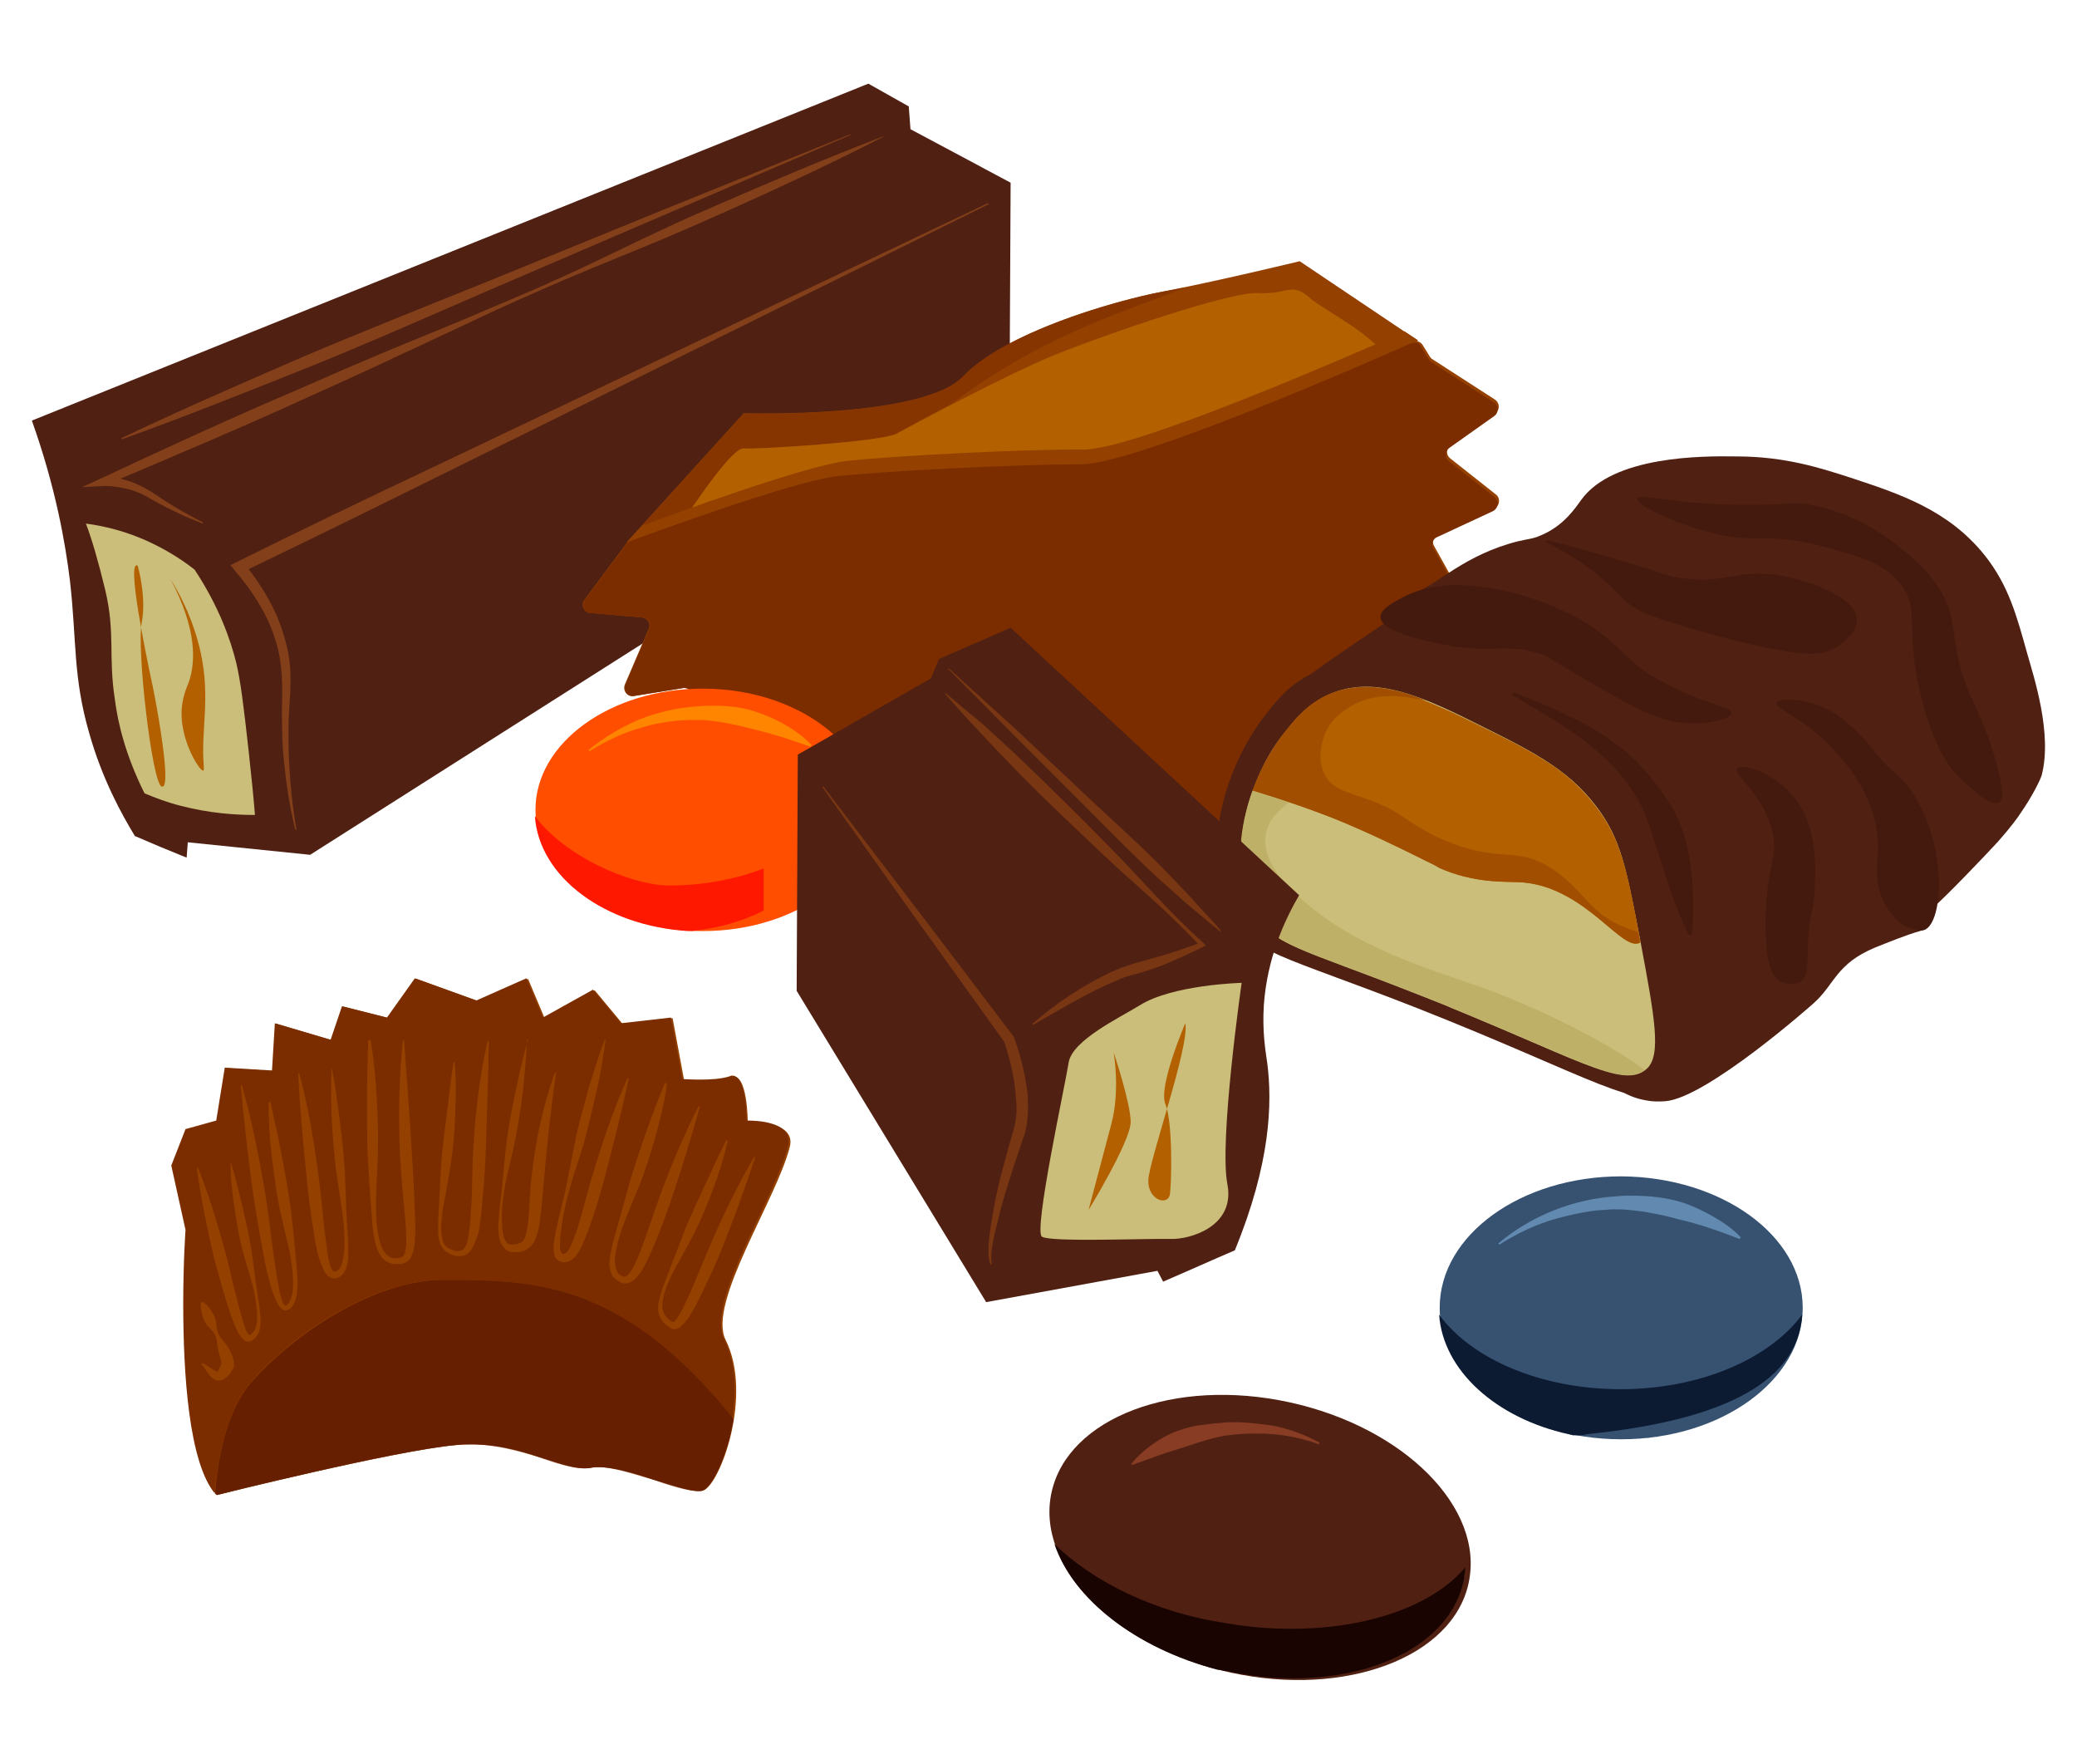 <?xml version="1.0" encoding="utf-8"?>
<!-- Generator: Adobe Illustrator 21.1.0, SVG Export Plug-In . SVG Version: 6.00 Build 0)  -->
<svg version="1.1" id="Layer_1" xmlns="http://www.w3.org/2000/svg" xmlns:xlink="http://www.w3.org/1999/xlink" x="0px" y="0px"
	 viewBox="0 0 365 310" style="enable-background:new 0 0 365 310;" xml:space="preserve">
<style type="text/css">
	.st0{fill:#502012;}
	.st1{fill:#823F19;}
	.st2{fill:#CBBE7A;}
	.st3{fill:#B26000;}
	.st4{fill:#375271;}
	.st5{fill:#0C1A32;}
	.st6{fill:#628AB0;}
	.st7{fill:#944000;}
	.st8{fill:#E8CFB2;}
	.st9{fill:#491A0D;}
	.st10{fill:#863400;}
	.st11{fill:#7B2D00;}
	.st12{fill:#FF4E00;}
	.st13{fill:#FF1800;}
	.st14{fill:#FF8400;}
	.st15{fill:#190401;}
	.st16{fill:#873C23;}
	.st17{fill:#BFB067;}
	.st18{fill:#4B1E0F;}
	.st19{fill:#A24E00;}
	.st20{fill:#431A0D;}
	.st21{fill:#793612;}
	.st22{fill:#D4B399;}
	.st23{fill:#661F00;}
</style>
<g>
	<path class="st0" d="M177.4,72.1l0.2-40l-17.6-9.4l-0.3-4l-7.1-4L5.6,73.9c4.2,11.8,5.9,21.6,6.7,28.2c1.2,10.6,0.5,16.8,3.4,26.8
		c2.3,8.1,5.7,14.2,8,18c3,1.3,6.1,2.6,9.1,3.8L33,148l21.5,2.2L177.4,72.1"/>
	<path class="st1" d="M173.6,35.7l-66,31.4l-33,15.7c-11,5.2-22,10.5-32.9,15.9l-1.2,0.6l0.8,1c2.6,3,4.8,6.3,6.3,9.9
		c0.7,1.8,1.3,3.7,1.6,5.6c0.3,1.9,0.4,3.9,0.4,5.9c-0.1,4-0.1,8.1,0.3,12.1c0.4,4,1,8,2,12l0.2,0c-0.7-4-1.1-8-1.3-12
		c-0.1-2-0.1-4-0.1-6c0-2,0.2-4,0.3-6c0.1-2,0.1-4.1-0.2-6.2c-0.3-2-0.9-4.1-1.6-6c-1.3-3.5-3.3-6.7-5.5-9.6
		c10.6-5.1,21.2-10.3,31.7-15.5l32.8-16.2l65.5-32.4L173.6,35.7"/>
	<path class="st1" d="M155.1,24c-11.7,4.5-23.1,9.4-34.5,14.4c-5.7,2.6-11.3,5.3-16.9,8C98,49.1,92.3,51.6,86.5,54
		c-5.7,2.5-11.5,4.8-17.3,7.2c-5.8,2.4-11.5,4.9-17.2,7.4c-11.5,4.9-22.8,10.1-34.1,15.4l-3.5,1.6l3.8-0.2c0.2,0,0.3,0,0.5,0
		c1.3,0,2.7,0.3,4,0.6c1.5,0.4,2.9,1.1,4.2,1.9c1.4,0.8,2.8,1.5,4.3,2.2c1.4,0.7,2.9,1.3,4.4,1.9l0.1-0.2c-2.8-1.4-5.6-3-8.2-4.8
		c-1.3-0.9-2.8-1.7-4.3-2.3c-0.7-0.2-1.3-0.4-2-0.6c10.6-4.5,21.3-9,31.8-13.8c5.7-2.6,11.4-5.1,17-7.8c5.7-2.6,11.3-5.3,16.9-7.9
		c5.7-2.6,11.4-5.1,17.2-7.5c5.8-2.4,11.6-4.7,17.3-7.2c11.4-5,22.8-10.2,33.9-15.9L155.1,24"/>
	<path class="st1" d="M149.4,23.6l-32.2,13L85.1,49.7C74.4,54,63.6,58.3,53,62.8c-10.6,4.6-21.2,9.2-31.7,14.2l0.1,0.2
		C32.3,73.3,43,69,53.8,64.7c10.7-4.3,21.3-9,31.9-13.6l31.9-13.7l31.9-13.7L149.4,23.6"/>
	<path class="st2" d="M25.4,139.4c1.9,0.8,4,1.6,6.4,2.2c5,1.3,9.5,1.6,13,1.6c-0.2-2.7-0.6-6.6-1.1-11.2
		c-0.9-8.1-1.4-12.2-2.2-15.6c-1-4-3-9.8-7.3-16.3c-1.9-1.5-4.3-3.1-7.4-4.6c-4.5-2.2-8.7-3.1-11.7-3.5c1,2.6,2.2,6.7,3.4,11.7
		c1.8,7.6,0.5,11.6,1.7,19.3C20.7,126.9,22,132.6,25.4,139.4z"/>
	<path class="st3" d="M30,101.8c3.2,5.2,4.6,9.8,5.3,13c1.7,8.1,0,13.2,0.5,19.7c0,0.4,0.1,0.8-0.1,0.9c-0.5,0.2-3.9-4.9-3.8-10.3
		c0.1-2.5,0.8-4,1.3-5.3C34.4,116.2,34.6,110.6,30,101.8z"/>
	<path class="st3" d="M24.2,99.4c0,0,1.6,5.5,0.7,10c-0.9,4.5,1.8,28.1,3.5,28.8c1.7,0.7-0.3-11.3-1.5-17.3
		C25.5,114.4,22.2,98.2,24.2,99.4z"/>
	<path class="st4" d="M316.8,229.8c0,12.7-14.3,23.1-31.9,23.1c-17.6,0-31.9-10.3-31.9-23.1s14.3-23.1,31.9-23.1
		C302.5,206.8,316.8,217.1,316.8,229.8"/>
	<path class="st4" d="M284.8,252.9C284.8,252.9,284.9,252.9,284.8,252.9C284.9,252.9,284.8,252.9,284.8,252.9 M284.9,252.9
		C284.9,252.9,284.9,252.9,284.9,252.9C284.9,252.9,284.9,252.9,284.9,252.9 M284.8,252.9C284.8,252.9,284.8,252.9,284.8,252.9
		C284.8,252.9,284.8,252.9,284.8,252.9 M285,252.9C285,252.9,285,252.9,285,252.9C285,252.9,285,252.9,285,252.9 M285,252.9
		C285,252.9,285,252.9,285,252.9C285,252.9,285,252.9,285,252.9 M284.7,252.9C284.7,252.9,284.7,252.9,284.7,252.9
		C284.7,252.9,284.7,252.9,284.7,252.9 M284.7,252.9C284.7,252.9,284.7,252.9,284.7,252.9C284.7,252.9,284.7,252.9,284.7,252.9
		 M285.1,252.9C285.1,252.9,285.1,252.9,285.1,252.9C285.1,252.9,285.1,252.9,285.1,252.9 M284.6,252.9
		C284.6,252.9,284.6,252.9,284.6,252.9C284.6,252.9,284.6,252.9,284.6,252.9 M285.1,252.9C285.1,252.9,285.1,252.9,285.1,252.9
		C285.1,252.9,285.1,252.9,285.1,252.9 M284.6,252.9C284.6,252.9,284.6,252.9,284.6,252.9C284.6,252.9,284.6,252.9,284.6,252.9
		 M285.2,252.9C285.2,252.9,285.2,252.9,285.2,252.9C285.2,252.9,285.2,252.9,285.2,252.9 M284.5,252.9
		C284.5,252.9,284.5,252.9,284.5,252.9C284.5,252.9,284.5,252.9,284.5,252.9 M285.2,252.9C285.2,252.9,285.2,252.9,285.2,252.9
		C285.2,252.9,285.2,252.9,285.2,252.9 M284.5,252.9C284.5,252.9,284.5,252.9,284.5,252.9C284.5,252.9,284.5,252.9,284.5,252.9
		 M285.3,252.9C285.3,252.9,285.3,252.9,285.3,252.9C285.3,252.9,285.3,252.9,285.3,252.9 M284.4,252.9
		C284.4,252.9,284.4,252.9,284.4,252.9C284.4,252.9,284.4,252.9,284.4,252.9 M285.3,252.9C285.3,252.9,285.3,252.9,285.3,252.9
		C285.3,252.9,285.3,252.9,285.3,252.9 M284.4,252.9C284.4,252.9,284.4,252.9,284.4,252.9C284.4,252.9,284.4,252.9,284.4,252.9
		 M285.4,252.9C285.4,252.9,285.4,252.9,285.4,252.9C285.4,252.9,285.4,252.9,285.4,252.9 M284.3,252.9
		C284.3,252.9,284.3,252.9,284.3,252.9C284.3,252.9,284.3,252.9,284.3,252.9 M285.4,252.9C285.4,252.9,285.4,252.9,285.4,252.9
		C285.4,252.9,285.4,252.9,285.4,252.9 M284.3,252.9C284.3,252.9,284.3,252.9,284.3,252.9C284.3,252.9,284.3,252.9,284.3,252.9
		 M285.5,252.9C285.5,252.9,285.5,252.9,285.5,252.9C285.5,252.9,285.5,252.9,285.5,252.9 M284.2,252.9
		C284.2,252.9,284.2,252.9,284.2,252.9C284.2,252.9,284.2,252.9,284.2,252.9 M285.5,252.9C285.5,252.9,285.5,252.9,285.5,252.9
		C285.5,252.9,285.5,252.9,285.5,252.9 M284.2,252.9C284.2,252.9,284.2,252.9,284.2,252.9C284.2,252.9,284.2,252.9,284.2,252.9
		 M285.6,252.9C285.6,252.9,285.6,252.9,285.6,252.9C285.6,252.9,285.6,252.9,285.6,252.9 M284.1,252.9
		C284.1,252.9,284.1,252.9,284.1,252.9C284.1,252.9,284.1,252.9,284.1,252.9 M285.6,252.9C285.6,252.9,285.6,252.9,285.6,252.9
		C285.6,252.9,285.6,252.9,285.6,252.9 M284.1,252.9C284.1,252.9,284.1,252.9,284.1,252.9C284.1,252.9,284.1,252.9,284.1,252.9
		 M285.7,252.9C285.7,252.9,285.7,252.9,285.7,252.9C285.7,252.9,285.7,252.9,285.7,252.9 M284,252.9C284,252.9,284,252.9,284,252.9
		C284,252.9,284,252.9,284,252.9 M285.7,252.9C285.7,252.9,285.7,252.9,285.7,252.9C285.7,252.9,285.7,252.9,285.7,252.9 M284,252.9
		C284,252.9,284,252.9,284,252.9C284,252.9,284,252.9,284,252.9 M285.8,252.9C285.8,252.9,285.8,252.9,285.8,252.9
		C285.8,252.9,285.8,252.9,285.8,252.9 M283.9,252.9C283.9,252.9,283.9,252.9,283.9,252.9C283.9,252.9,283.9,252.9,283.9,252.9
		 M285.8,252.9C285.8,252.9,285.8,252.9,285.8,252.9C285.8,252.9,285.8,252.9,285.8,252.9 M283.9,252.9
		C283.9,252.9,283.9,252.9,283.9,252.9C283.9,252.9,283.9,252.9,283.9,252.9 M285.9,252.9C285.9,252.9,285.9,252.9,285.9,252.9
		C285.9,252.9,285.9,252.9,285.9,252.9 M283.8,252.9C283.8,252.9,283.8,252.9,283.8,252.9C283.8,252.9,283.8,252.9,283.8,252.9
		 M285.9,252.9C285.9,252.9,285.9,252.9,285.9,252.9C285.9,252.9,285.9,252.9,285.9,252.9 M283.8,252.9
		C283.8,252.9,283.8,252.9,283.8,252.9C283.8,252.9,283.8,252.9,283.8,252.9 M286,252.9C286,252.9,286,252.9,286,252.9
		C286,252.9,286,252.9,286,252.9 M283.7,252.9C283.7,252.9,283.7,252.9,283.7,252.9C283.7,252.9,283.7,252.9,283.7,252.9 M286,252.9
		C286,252.9,286,252.9,286,252.9C286,252.9,286,252.9,286,252.9 M283.7,252.9C283.7,252.9,283.7,252.9,283.7,252.9
		C283.7,252.9,283.7,252.9,283.7,252.9 M286.1,252.9C286.1,252.9,286.1,252.9,286.1,252.9C286.1,252.9,286.1,252.9,286.1,252.9
		 M283.6,252.9C283.6,252.9,283.6,252.9,283.6,252.9C283.6,252.9,283.6,252.9,283.6,252.9 M286.1,252.9
		C286.1,252.9,286.1,252.9,286.1,252.9C286.1,252.9,286.1,252.9,286.1,252.9 M283.6,252.9C283.6,252.9,283.6,252.9,283.6,252.9
		C283.6,252.9,283.6,252.9,283.6,252.9 M286.2,252.9C286.2,252.9,286.2,252.9,286.2,252.9C286.2,252.9,286.2,252.9,286.2,252.9
		 M283.5,252.9C283.5,252.9,283.5,252.9,283.5,252.9C283.5,252.9,283.5,252.9,283.5,252.9 M286.2,252.9
		C286.2,252.9,286.2,252.9,286.2,252.9C286.2,252.9,286.2,252.9,286.2,252.9 M283.5,252.9C283.5,252.9,283.5,252.9,283.5,252.9
		C283.5,252.9,283.5,252.9,283.5,252.9 M286.3,252.9C286.3,252.9,286.3,252.9,286.3,252.9C286.3,252.9,286.3,252.9,286.3,252.9
		 M283.4,252.9C283.4,252.9,283.4,252.9,283.4,252.9C283.4,252.9,283.4,252.9,283.4,252.9 M286.4,252.9
		C286.3,252.9,286.3,252.9,286.4,252.9C286.3,252.9,286.3,252.9,286.4,252.9 M283.3,252.9C283.4,252.9,283.4,252.9,283.3,252.9
		C283.4,252.9,283.4,252.9,283.3,252.9 M286.4,252.9C286.4,252.9,286.4,252.9,286.4,252.9C286.4,252.9,286.4,252.9,286.4,252.9
		 M283.1,252.9c0.1,0,0.1,0,0.2,0C283.3,252.9,283.2,252.9,283.1,252.9 M286.6,252.9c-0.1,0-0.1,0-0.2,0
		C286.5,252.9,286.6,252.9,286.6,252.9 M283.1,252.9C283.1,252.9,283.1,252.9,283.1,252.9C283.1,252.9,283.1,252.9,283.1,252.9
		 M286.7,252.9C286.7,252.9,286.6,252.9,286.7,252.9C286.6,252.9,286.7,252.9,286.7,252.9 M283,252.9
		C283,252.9,283.1,252.9,283,252.9C283.1,252.9,283,252.9,283,252.9 M286.7,252.9C286.7,252.9,286.7,252.9,286.7,252.9
		C286.7,252.9,286.7,252.9,286.7,252.9 M283,252.9C283,252.9,283,252.9,283,252.9C283,252.9,283,252.9,283,252.9 M286.8,252.9
		C286.8,252.9,286.7,252.9,286.8,252.9C286.7,252.9,286.8,252.9,286.8,252.9 M282.9,252.9C282.9,252.9,283,252.9,282.9,252.9
		C283,252.9,282.9,252.9,282.9,252.9 M286.8,252.9C286.8,252.9,286.8,252.9,286.8,252.9C286.8,252.9,286.8,252.9,286.8,252.9
		 M282.9,252.9C282.9,252.9,282.9,252.9,282.9,252.9C282.9,252.9,282.9,252.9,282.9,252.9 M286.9,252.9
		C286.9,252.9,286.8,252.9,286.9,252.9C286.8,252.9,286.9,252.9,286.9,252.9 M282.8,252.9C282.8,252.9,282.9,252.9,282.8,252.9
		C282.9,252.9,282.8,252.9,282.8,252.9 M286.9,252.9C286.9,252.9,286.9,252.9,286.9,252.9C286.9,252.9,286.9,252.9,286.9,252.9
		 M282.8,252.9C282.8,252.9,282.8,252.9,282.8,252.9C282.8,252.9,282.8,252.9,282.8,252.9 M287,252.9
		C287,252.9,286.9,252.9,287,252.9C286.9,252.9,287,252.9,287,252.9 M282.7,252.9C282.7,252.9,282.8,252.9,282.7,252.9
		C282.8,252.9,282.7,252.9,282.7,252.9 M287,252.9C287,252.9,287,252.9,287,252.9C287,252.9,287,252.9,287,252.9 M282.7,252.9
		C282.7,252.9,282.7,252.9,282.7,252.9C282.7,252.9,282.7,252.9,282.7,252.9 M287.1,252.9C287.1,252.9,287.1,252.9,287.1,252.9
		C287.1,252.9,287.1,252.9,287.1,252.9 M282.6,252.8C282.6,252.8,282.7,252.9,282.6,252.8C282.7,252.9,282.6,252.8,282.6,252.8
		 M287.1,252.8C287.1,252.8,287.1,252.9,287.1,252.8C287.1,252.9,287.1,252.8,287.1,252.8 M282.6,252.8
		C282.6,252.8,282.6,252.8,282.6,252.8C282.6,252.8,282.6,252.8,282.6,252.8 M287.2,252.8C287.2,252.8,287.2,252.8,287.2,252.8
		C287.2,252.8,287.2,252.8,287.2,252.8 M282.5,252.8C282.5,252.8,282.6,252.8,282.5,252.8C282.6,252.8,282.5,252.8,282.5,252.8
		 M287.2,252.8C287.2,252.8,287.2,252.8,287.2,252.8C287.2,252.8,287.2,252.8,287.2,252.8 M282.5,252.8
		C282.5,252.8,282.5,252.8,282.5,252.8C282.5,252.8,282.5,252.8,282.5,252.8 M287.3,252.8C287.3,252.8,287.3,252.8,287.3,252.8
		C287.3,252.8,287.3,252.8,287.3,252.8 M282.4,252.8C282.4,252.8,282.5,252.8,282.4,252.8C282.5,252.8,282.4,252.8,282.4,252.8
		 M287.3,252.8C287.3,252.8,287.3,252.8,287.3,252.8C287.3,252.8,287.3,252.8,287.3,252.8 M282.4,252.8
		C282.4,252.8,282.4,252.8,282.4,252.8C282.4,252.8,282.4,252.8,282.4,252.8 M287.4,252.8C287.4,252.8,287.4,252.8,287.4,252.8
		C287.4,252.8,287.4,252.8,287.4,252.8 M282.3,252.8C282.3,252.8,282.4,252.8,282.3,252.8C282.4,252.8,282.3,252.8,282.3,252.8
		 M287.4,252.8C287.4,252.8,287.4,252.8,287.4,252.8C287.4,252.8,287.4,252.8,287.4,252.8 M282.3,252.8
		C282.3,252.8,282.3,252.8,282.3,252.8C282.3,252.8,282.3,252.8,282.3,252.8 M287.5,252.8C287.5,252.8,287.5,252.8,287.5,252.8
		C287.5,252.8,287.5,252.8,287.5,252.8 M282.2,252.8C282.2,252.8,282.3,252.8,282.2,252.8C282.3,252.8,282.2,252.8,282.2,252.8
		 M287.5,252.8C287.5,252.8,287.5,252.8,287.5,252.8C287.5,252.8,287.5,252.8,287.5,252.8 M282.2,252.8
		C282.2,252.8,282.2,252.8,282.2,252.8C282.2,252.8,282.2,252.8,282.2,252.8 M287.6,252.8C287.6,252.8,287.6,252.8,287.6,252.8
		C287.6,252.8,287.6,252.8,287.6,252.8 M282.1,252.8C282.1,252.8,282.2,252.8,282.1,252.8C282.2,252.8,282.1,252.8,282.1,252.8
		 M287.6,252.8C287.6,252.8,287.6,252.8,287.6,252.8C287.6,252.8,287.6,252.8,287.6,252.8 M282.1,252.8
		C282.1,252.8,282.1,252.8,282.1,252.8C282.1,252.8,282.1,252.8,282.1,252.8 M287.7,252.8C287.7,252.8,287.7,252.8,287.7,252.8
		C287.7,252.8,287.7,252.8,287.7,252.8 M282,252.8C282,252.8,282.1,252.8,282,252.8C282.1,252.8,282,252.8,282,252.8 M287.7,252.8
		C287.7,252.8,287.7,252.8,287.7,252.8C287.7,252.8,287.7,252.8,287.7,252.8 M282,252.8C282,252.8,282,252.8,282,252.8
		C282,252.8,282,252.8,282,252.8 M287.8,252.8C287.8,252.8,287.8,252.8,287.8,252.8C287.8,252.8,287.8,252.8,287.8,252.8
		 M281.9,252.8C281.9,252.8,282,252.8,281.9,252.8C282,252.8,281.9,252.8,281.9,252.8 M287.8,252.8
		C287.8,252.8,287.8,252.8,287.8,252.8C287.8,252.8,287.8,252.8,287.8,252.8 M281.9,252.8C281.9,252.8,281.9,252.8,281.9,252.8
		C281.9,252.8,281.9,252.8,281.9,252.8 M287.9,252.8C287.9,252.8,287.9,252.8,287.9,252.8C287.9,252.8,287.9,252.8,287.9,252.8
		 M281.8,252.8C281.8,252.8,281.9,252.8,281.8,252.8C281.9,252.8,281.8,252.8,281.8,252.8 M287.9,252.8
		C287.9,252.8,287.9,252.8,287.9,252.8C287.9,252.8,287.9,252.8,287.9,252.8 M281.8,252.8C281.8,252.8,281.8,252.8,281.8,252.8
		C281.8,252.8,281.8,252.8,281.8,252.8 M288,252.8C288,252.8,288,252.8,288,252.8C288,252.8,288,252.8,288,252.8 M281.4,252.8
		c0.1,0,0.2,0,0.4,0C281.6,252.8,281.5,252.8,281.4,252.8 M281.4,252.8C281.4,252.8,281.4,252.8,281.4,252.8
		C281.4,252.8,281.4,252.8,281.4,252.8 M288.4,252.8c-0.1,0-0.3,0-0.4,0C288.1,252.8,288.3,252.8,288.4,252.8 M281.3,252.8
		C281.3,252.8,281.3,252.8,281.3,252.8C281.3,252.8,281.3,252.8,281.3,252.8 M288.4,252.8C288.4,252.8,288.4,252.8,288.4,252.8
		C288.4,252.8,288.4,252.8,288.4,252.8 M281.3,252.8C281.3,252.8,281.3,252.8,281.3,252.8C281.3,252.8,281.3,252.8,281.3,252.8
		 M288.5,252.8C288.5,252.8,288.5,252.8,288.5,252.8C288.5,252.8,288.5,252.8,288.5,252.8 M281.2,252.8
		C281.2,252.8,281.2,252.8,281.2,252.8C281.2,252.8,281.2,252.8,281.2,252.8 M288.5,252.8C288.5,252.8,288.5,252.8,288.5,252.8
		C288.5,252.8,288.5,252.8,288.5,252.8 M281.2,252.8C281.2,252.8,281.2,252.8,281.2,252.8C281.2,252.8,281.2,252.8,281.2,252.8
		 M288.6,252.8C288.6,252.8,288.6,252.8,288.6,252.8C288.6,252.8,288.6,252.8,288.6,252.8 M281.1,252.7
		C281.1,252.7,281.1,252.7,281.1,252.7C281.1,252.7,281.1,252.7,281.1,252.7 M288.6,252.7C288.6,252.7,288.6,252.7,288.6,252.7
		C288.6,252.7,288.6,252.7,288.6,252.7 M281.1,252.7C281.1,252.7,281.1,252.7,281.1,252.7C281.1,252.7,281.1,252.7,281.1,252.7
		 M288.7,252.7C288.7,252.7,288.7,252.7,288.7,252.7C288.7,252.7,288.7,252.7,288.7,252.7 M281,252.7C281,252.7,281,252.7,281,252.7
		C281,252.7,281,252.7,281,252.7 M288.7,252.7C288.7,252.7,288.7,252.7,288.7,252.7C288.7,252.7,288.7,252.7,288.7,252.7 M281,252.7
		C281,252.7,281,252.7,281,252.7C281,252.7,281,252.7,281,252.7 M288.8,252.7C288.8,252.7,288.8,252.7,288.8,252.7
		C288.8,252.7,288.8,252.7,288.8,252.7 M280.9,252.7C280.9,252.7,280.9,252.7,280.9,252.7C280.9,252.7,280.9,252.7,280.9,252.7
		 M288.8,252.7C288.8,252.7,288.8,252.7,288.8,252.7C288.8,252.7,288.8,252.7,288.8,252.7 M280.9,252.7
		C280.9,252.7,280.9,252.7,280.9,252.7C280.9,252.7,280.9,252.7,280.9,252.7 M288.9,252.7C288.9,252.7,288.9,252.7,288.9,252.7
		C288.9,252.7,288.9,252.7,288.9,252.7 M280.8,252.7C280.8,252.7,280.8,252.7,280.8,252.7C280.8,252.7,280.8,252.7,280.8,252.7
		 M288.9,252.7C288.9,252.7,288.9,252.7,288.9,252.7C288.9,252.7,288.9,252.7,288.9,252.7 M280.8,252.7
		C280.8,252.7,280.8,252.7,280.8,252.7C280.8,252.7,280.8,252.7,280.8,252.7 M289,252.7C289,252.7,289,252.7,289,252.7
		C289,252.7,289,252.7,289,252.7 M280.7,252.7C280.7,252.7,280.7,252.7,280.7,252.7C280.7,252.7,280.7,252.7,280.7,252.7 M289,252.7
		C289,252.7,289,252.7,289,252.7C289,252.7,289,252.7,289,252.7 M280.7,252.7C280.7,252.7,280.7,252.7,280.7,252.7
		C280.7,252.7,280.7,252.7,280.7,252.7 M289.1,252.7C289.1,252.7,289.1,252.7,289.1,252.7C289.1,252.7,289.1,252.7,289.1,252.7
		 M280.6,252.7C280.6,252.7,280.6,252.7,280.6,252.7C280.6,252.7,280.6,252.7,280.6,252.7 M289.1,252.7
		C289.1,252.7,289.1,252.7,289.1,252.7C289.1,252.7,289.1,252.7,289.1,252.7 M280.6,252.7C280.6,252.7,280.6,252.7,280.6,252.7
		C280.6,252.7,280.6,252.7,280.6,252.7 M289.2,252.7C289.2,252.7,289.2,252.7,289.2,252.7C289.2,252.7,289.2,252.7,289.2,252.7
		 M280.5,252.7C280.5,252.7,280.5,252.7,280.5,252.7C280.5,252.7,280.5,252.7,280.5,252.7 M289.2,252.7
		C289.2,252.7,289.2,252.7,289.2,252.7C289.2,252.7,289.2,252.7,289.2,252.7 M280.5,252.7C280.5,252.7,280.5,252.7,280.5,252.7
		C280.5,252.7,280.5,252.7,280.5,252.7 M289.3,252.7C289.3,252.7,289.3,252.7,289.3,252.7C289.3,252.7,289.3,252.7,289.3,252.7
		 M280.4,252.7C280.4,252.7,280.5,252.7,280.4,252.7C280.4,252.7,280.4,252.7,280.4,252.7 M289.3,252.7
		C289.3,252.7,289.3,252.7,289.3,252.7C289.3,252.7,289.3,252.7,289.3,252.7 M280.4,252.7C280.4,252.7,280.4,252.7,280.4,252.7
		C280.4,252.7,280.4,252.7,280.4,252.7 M289.4,252.7C289.4,252.7,289.4,252.7,289.4,252.7C289.4,252.7,289.4,252.7,289.4,252.7
		 M280.3,252.7C280.3,252.7,280.3,252.7,280.3,252.7C280.4,252.7,280.3,252.7,280.3,252.7 M280.3,252.7
		C280.3,252.7,280.3,252.7,280.3,252.7C280.3,252.7,280.3,252.7,280.3,252.7 M279.8,252.6c0.2,0,0.3,0,0.5,0.1
		C280.1,252.6,279.9,252.6,279.8,252.6 M290,252.6c-0.2,0-0.4,0-0.6,0.1C289.6,252.7,289.8,252.6,290,252.6 M279.7,252.6
		C279.7,252.6,279.8,252.6,279.7,252.6C279.8,252.6,279.7,252.6,279.7,252.6 M290,252.6C290,252.6,290,252.6,290,252.6
		C290,252.6,290,252.6,290,252.6 M279.7,252.6C279.7,252.6,279.7,252.6,279.7,252.6C279.7,252.6,279.7,252.6,279.7,252.6
		 M290.1,252.6C290.1,252.6,290,252.6,290.1,252.6C290,252.6,290.1,252.6,290.1,252.6 M279.6,252.6
		C279.6,252.6,279.7,252.6,279.6,252.6C279.7,252.6,279.6,252.6,279.6,252.6 M290.1,252.6C290.1,252.6,290.1,252.6,290.1,252.6
		C290.1,252.6,290.1,252.6,290.1,252.6 M279.6,252.6C279.6,252.6,279.6,252.6,279.6,252.6C279.6,252.6,279.6,252.6,279.6,252.6
		 M290.2,252.6C290.2,252.6,290.1,252.6,290.2,252.6C290.1,252.6,290.2,252.6,290.2,252.6 M279.5,252.6
		C279.5,252.6,279.6,252.6,279.5,252.6C279.6,252.6,279.5,252.6,279.5,252.6 M290.2,252.6C290.2,252.6,290.2,252.6,290.2,252.6
		C290.2,252.6,290.2,252.6,290.2,252.6 M279.5,252.6C279.5,252.6,279.5,252.6,279.5,252.6C279.5,252.6,279.5,252.6,279.5,252.6
		 M290.3,252.6C290.3,252.6,290.2,252.6,290.3,252.6C290.2,252.6,290.3,252.6,290.3,252.6 M279.4,252.6
		C279.4,252.6,279.5,252.6,279.4,252.6C279.5,252.6,279.4,252.6,279.4,252.6 M290.3,252.6C290.3,252.6,290.3,252.6,290.3,252.6
		C290.3,252.6,290.3,252.6,290.3,252.6 M279.4,252.6C279.4,252.6,279.4,252.6,279.4,252.6C279.4,252.6,279.4,252.6,279.4,252.6
		 M290.4,252.6C290.4,252.6,290.3,252.6,290.4,252.6C290.3,252.6,290.4,252.6,290.4,252.6 M279.3,252.6
		C279.3,252.6,279.4,252.6,279.3,252.6C279.4,252.6,279.3,252.6,279.3,252.6 M290.4,252.6C290.4,252.6,290.4,252.6,290.4,252.6
		C290.4,252.6,290.4,252.6,290.4,252.6 M279.3,252.6C279.3,252.6,279.3,252.6,279.3,252.6C279.3,252.6,279.3,252.6,279.3,252.6
		 M290.5,252.6C290.5,252.6,290.4,252.6,290.5,252.6C290.4,252.6,290.5,252.6,290.5,252.6 M279.2,252.5
		C279.2,252.5,279.3,252.5,279.2,252.5C279.3,252.5,279.2,252.5,279.2,252.5 M290.5,252.5C290.5,252.5,290.5,252.5,290.5,252.5
		C290.5,252.5,290.5,252.5,290.5,252.5 M279.2,252.5C279.2,252.5,279.2,252.5,279.2,252.5C279.2,252.5,279.2,252.5,279.2,252.5
		 M290.6,252.5C290.6,252.5,290.5,252.5,290.6,252.5C290.5,252.5,290.6,252.5,290.6,252.5 M279.1,252.5
		C279.2,252.5,279.2,252.5,279.1,252.5C279.2,252.5,279.2,252.5,279.1,252.5 M290.6,252.5C290.6,252.5,290.6,252.5,290.6,252.5
		C290.6,252.5,290.6,252.5,290.6,252.5 M279.1,252.5C279.1,252.5,279.1,252.5,279.1,252.5C279.1,252.5,279.1,252.5,279.1,252.5
		 M290.7,252.5C290.7,252.5,290.6,252.5,290.7,252.5C290.6,252.5,290.7,252.5,290.7,252.5 M279,252.5
		C279.1,252.5,279.1,252.5,279,252.5C279.1,252.5,279.1,252.5,279,252.5 M290.7,252.5C290.7,252.5,290.7,252.5,290.7,252.5
		C290.7,252.5,290.7,252.5,290.7,252.5 M279,252.5C279,252.5,279,252.5,279,252.5C279,252.5,279,252.5,279,252.5 M290.8,252.5
		C290.7,252.5,290.7,252.5,290.8,252.5C290.7,252.5,290.7,252.5,290.8,252.5 M278.9,252.5C279,252.5,279,252.5,278.9,252.5
		C279,252.5,279,252.5,278.9,252.5 M290.8,252.5C290.8,252.5,290.8,252.5,290.8,252.5C290.8,252.5,290.8,252.5,290.8,252.5
		 M278.9,252.5C278.9,252.5,278.9,252.5,278.9,252.5C278.9,252.5,278.9,252.5,278.9,252.5 M290.9,252.5
		C290.8,252.5,290.8,252.5,290.9,252.5C290.8,252.5,290.8,252.5,290.9,252.5 M278.8,252.5C278.9,252.5,278.9,252.5,278.8,252.5
		C278.9,252.5,278.9,252.5,278.8,252.5 M290.9,252.5C290.9,252.5,290.9,252.5,290.9,252.5C290.9,252.5,290.9,252.5,290.9,252.5
		 M278.8,252.5C278.8,252.5,278.8,252.5,278.8,252.5C278.8,252.5,278.8,252.5,278.8,252.5 M291,252.5
		C290.9,252.5,290.9,252.5,291,252.5C290.9,252.5,290.9,252.5,291,252.5 M278.8,252.5C278.8,252.5,278.8,252.5,278.8,252.5
		C278.8,252.5,278.8,252.5,278.8,252.5 M291,252.5C291,252.5,291,252.5,291,252.5C291,252.5,291,252.5,291,252.5 M278.7,252.5
		C278.7,252.5,278.7,252.5,278.7,252.5C278.7,252.5,278.7,252.5,278.7,252.5 M291.1,252.5C291,252.5,291,252.5,291.1,252.5
		C291,252.5,291,252.5,291.1,252.5 M278.7,252.5C278.7,252.5,278.7,252.5,278.7,252.5C278.7,252.5,278.7,252.5,278.7,252.5
		 M278.3,252.4c0.1,0,0.2,0,0.3,0.1C278.5,252.4,278.4,252.4,278.3,252.4 M278.3,252.4C278.3,252.4,278.3,252.4,278.3,252.4
		C278.3,252.4,278.3,252.4,278.3,252.4 M291.5,252.4c-0.1,0-0.3,0-0.4,0.1C291.2,252.5,291.4,252.4,291.5,252.4 M278.2,252.4
		C278.2,252.4,278.2,252.4,278.2,252.4C278.2,252.4,278.2,252.4,278.2,252.4 M291.5,252.4C291.5,252.4,291.5,252.4,291.5,252.4
		C291.5,252.4,291.5,252.4,291.5,252.4 M278.2,252.4C278.2,252.4,278.2,252.4,278.2,252.4C278.2,252.4,278.2,252.4,278.2,252.4
		 M291.6,252.4C291.6,252.4,291.6,252.4,291.6,252.4C291.6,252.4,291.6,252.4,291.6,252.4 M278.1,252.4
		C278.1,252.4,278.1,252.4,278.1,252.4C278.1,252.4,278.1,252.4,278.1,252.4 M291.6,252.4C291.6,252.4,291.6,252.4,291.6,252.4
		C291.6,252.4,291.6,252.4,291.6,252.4 M278.1,252.4C278.1,252.4,278.1,252.4,278.1,252.4C278.1,252.4,278.1,252.4,278.1,252.4
		 M291.7,252.4C291.7,252.4,291.7,252.4,291.7,252.4C291.7,252.4,291.7,252.4,291.7,252.4 M278,252.4C278,252.4,278,252.4,278,252.4
		C278,252.4,278,252.4,278,252.4 M291.7,252.4C291.7,252.4,291.7,252.4,291.7,252.4C291.7,252.4,291.7,252.4,291.7,252.4 M278,252.4
		C278,252.4,278,252.4,278,252.4C278,252.4,278,252.4,278,252.4 M291.8,252.4C291.8,252.4,291.8,252.4,291.8,252.4
		C291.8,252.4,291.8,252.4,291.8,252.4 M277.9,252.4C277.9,252.4,277.9,252.4,277.9,252.4C277.9,252.4,277.9,252.4,277.9,252.4
		 M291.8,252.4C291.8,252.4,291.8,252.4,291.8,252.4C291.8,252.4,291.8,252.4,291.8,252.4 M277.9,252.3
		C277.9,252.3,277.9,252.4,277.9,252.3C277.9,252.4,277.9,252.3,277.9,252.3 M291.9,252.3C291.9,252.3,291.9,252.4,291.9,252.3
		C291.9,252.4,291.9,252.3,291.9,252.3 M277.8,252.3C277.8,252.3,277.8,252.3,277.8,252.3C277.8,252.3,277.8,252.3,277.8,252.3
		 M291.9,252.3C291.9,252.3,291.9,252.3,291.9,252.3C291.9,252.3,291.9,252.3,291.9,252.3 M277.8,252.3
		C277.8,252.3,277.8,252.3,277.8,252.3C277.8,252.3,277.8,252.3,277.8,252.3 M292,252.3C292,252.3,292,252.3,292,252.3
		C292,252.3,292,252.3,292,252.3 M277.7,252.3C277.7,252.3,277.8,252.3,277.7,252.3C277.8,252.3,277.7,252.3,277.7,252.3 M292,252.3
		C292,252.3,292,252.3,292,252.3C292,252.3,292,252.3,292,252.3 M277.7,252.3C277.7,252.3,277.7,252.3,277.7,252.3
		C277.7,252.3,277.7,252.3,277.7,252.3 M292.1,252.3C292.1,252.3,292.1,252.3,292.1,252.3C292.1,252.3,292.1,252.3,292.1,252.3
		 M277.6,252.3C277.6,252.3,277.7,252.3,277.6,252.3C277.7,252.3,277.6,252.3,277.6,252.3 M292.1,252.3
		C292.1,252.3,292.1,252.3,292.1,252.3C292.1,252.3,292.1,252.3,292.1,252.3 M277.6,252.3C277.6,252.3,277.6,252.3,277.6,252.3
		C277.6,252.3,277.6,252.3,277.6,252.3 M292.2,252.3C292.2,252.3,292.1,252.3,292.2,252.3C292.1,252.3,292.2,252.3,292.2,252.3
		 M277.5,252.3C277.6,252.3,277.6,252.3,277.5,252.3C277.6,252.3,277.6,252.3,277.5,252.3 M292.2,252.3
		C292.2,252.3,292.2,252.3,292.2,252.3C292.2,252.3,292.2,252.3,292.2,252.3 M277.5,252.3C277.5,252.3,277.5,252.3,277.5,252.3
		C277.5,252.3,277.5,252.3,277.5,252.3 M292.3,252.3C292.3,252.3,292.2,252.3,292.3,252.3C292.2,252.3,292.3,252.3,292.3,252.3
		 M277.4,252.3C277.5,252.3,277.5,252.3,277.4,252.3C277.5,252.3,277.5,252.3,277.4,252.3 M292.3,252.3
		C292.3,252.3,292.3,252.3,292.3,252.3C292.3,252.3,292.3,252.3,292.3,252.3 M277.4,252.3C277.4,252.3,277.4,252.3,277.4,252.3
		C277.4,252.3,277.4,252.3,277.4,252.3 M292.4,252.3C292.3,252.3,292.3,252.3,292.4,252.3C292.3,252.3,292.3,252.3,292.4,252.3
		 M277.4,252.3C277.4,252.3,277.4,252.3,277.4,252.3C277.4,252.3,277.4,252.3,277.4,252.3 M292.4,252.3
		C292.4,252.3,292.4,252.3,292.4,252.3C292.4,252.3,292.4,252.3,292.4,252.3 M277.3,252.3C277.3,252.3,277.3,252.3,277.3,252.3
		C277.3,252.3,277.3,252.3,277.3,252.3 M292.5,252.3C292.4,252.3,292.4,252.3,292.5,252.3C292.4,252.3,292.4,252.3,292.5,252.3
		 M277.3,252.2C277.3,252.2,277.3,252.2,277.3,252.2C277.3,252.2,277.3,252.2,277.3,252.2 M292.5,252.2
		C292.5,252.2,292.5,252.2,292.5,252.2C292.5,252.2,292.5,252.2,292.5,252.2 M277.2,252.2C277.2,252.2,277.2,252.2,277.2,252.2
		C277.2,252.2,277.2,252.2,277.2,252.2 M292.5,252.2C292.5,252.2,292.5,252.2,292.5,252.2C292.5,252.2,292.5,252.2,292.5,252.2
		 M277.2,252.2C277.2,252.2,277.2,252.2,277.2,252.2C277.2,252.2,277.2,252.2,277.2,252.2 M292.6,252.2
		C292.6,252.2,292.6,252.2,292.6,252.2C292.6,252.2,292.6,252.2,292.6,252.2 M277.1,252.2C277.1,252.2,277.1,252.2,277.1,252.2
		C277.1,252.2,277.1,252.2,277.1,252.2 M292.6,252.2C292.6,252.2,292.6,252.2,292.6,252.2C292.6,252.2,292.6,252.2,292.6,252.2
		 M277.1,252.2C277.1,252.2,277.1,252.2,277.1,252.2C277.1,252.2,277.1,252.2,277.1,252.2 M292.7,252.2
		C292.7,252.2,292.7,252.2,292.7,252.2C292.7,252.2,292.7,252.2,292.7,252.2 M277,252.2C277,252.2,277,252.2,277,252.2
		C277,252.2,277,252.2,277,252.2 M292.7,252.2C292.7,252.2,292.7,252.2,292.7,252.2C292.7,252.2,292.7,252.2,292.7,252.2 M277,252.2
		C277,252.2,277,252.2,277,252.2C277,252.2,277,252.2,277,252.2 M292.8,252.2C292.8,252.2,292.8,252.2,292.8,252.2
		C292.8,252.2,292.8,252.2,292.8,252.2 M276.9,252.2C276.9,252.2,276.9,252.2,276.9,252.2C276.9,252.2,276.9,252.2,276.9,252.2
		 M276.9,252.2C276.9,252.2,276.9,252.2,276.9,252.2C276.9,252.2,276.9,252.2,276.9,252.2 M292.9,252.2
		C292.9,252.2,292.8,252.2,292.9,252.2C292.8,252.2,292.9,252.2,292.9,252.2 M276.8,252.2C276.8,252.2,276.8,252.2,276.8,252.2
		C276.8,252.2,276.8,252.2,276.8,252.2 M292.9,252.2C292.9,252.2,292.9,252.2,292.9,252.2C292.9,252.2,292.9,252.2,292.9,252.2
		 M276.8,252.2C276.8,252.2,276.8,252.2,276.8,252.2C276.8,252.2,276.8,252.2,276.8,252.2 M293,252.2C293,252.2,293,252.2,293,252.2
		C293,252.2,293,252.2,293,252.2 M276.7,252.1C276.7,252.1,276.7,252.1,276.7,252.1C276.7,252.1,276.7,252.1,276.7,252.1 M293,252.1
		C293,252.1,293,252.1,293,252.1C293,252.1,293,252.1,293,252.1 M276.7,252.1C276.7,252.1,276.7,252.1,276.7,252.1
		C276.7,252.1,276.7,252.1,276.7,252.1 M293.1,252.1C293.1,252.1,293.1,252.1,293.1,252.1C293.1,252.1,293.1,252.1,293.1,252.1
		 M276.6,252.1C276.6,252.1,276.6,252.1,276.6,252.1C276.6,252.1,276.6,252.1,276.6,252.1 M293.1,252.1
		C293.1,252.1,293.1,252.1,293.1,252.1C293.1,252.1,293.1,252.1,293.1,252.1 M276.6,252.1C276.6,252.1,276.6,252.1,276.6,252.1
		C276.6,252.1,276.6,252.1,276.6,252.1 M293.2,252.1C293.2,252.1,293.2,252.1,293.2,252.1C293.2,252.1,293.2,252.1,293.2,252.1
		 M276.5,252.1C276.5,252.1,276.5,252.1,276.5,252.1C276.5,252.1,276.5,252.1,276.5,252.1 M293.2,252.1
		C293.2,252.1,293.2,252.1,293.2,252.1C293.2,252.1,293.2,252.1,293.2,252.1 M276.5,252.1C276.5,252.1,276.5,252.1,276.5,252.1
		C276.5,252.1,276.5,252.1,276.5,252.1 M293.3,252.1C293.3,252.1,293.3,252.1,293.3,252.1C293.3,252.1,293.3,252.1,293.3,252.1
		 M276.4,252.1C276.4,252.1,276.4,252.1,276.4,252.1C276.5,252.1,276.4,252.1,276.4,252.1 M293.3,252.1
		C293.3,252.1,293.3,252.1,293.3,252.1C293.3,252.1,293.3,252.1,293.3,252.1 M276.4,252.1C276.4,252.1,276.4,252.1,276.4,252.1
		C276.4,252.1,276.4,252.1,276.4,252.1 M293.4,252.1C293.4,252.1,293.4,252.1,293.4,252.1C293.3,252.1,293.4,252.1,293.4,252.1
		 M276.3,252.1C276.4,252.1,276.4,252.1,276.3,252.1C276.4,252.1,276.4,252.1,276.3,252.1 M293.4,252.1
		C293.4,252.1,293.4,252.1,293.4,252.1C293.4,252.1,293.4,252.1,293.4,252.1 M276.3,252.1C276.3,252.1,276.3,252.1,276.3,252.1
		C276.3,252.1,276.3,252.1,276.3,252.1 M293.5,252.1C293.4,252.1,293.4,252.1,293.5,252.1C293.4,252.1,293.4,252.1,293.5,252.1
		 M276.3,252.1C276.3,252.1,276.3,252.1,276.3,252.1C276.3,252.1,276.3,252.1,276.3,252.1 M293.5,252.1
		C293.5,252.1,293.5,252.1,293.5,252.1C293.5,252.1,293.5,252.1,293.5,252.1 M276.2,252C276.2,252,276.2,252,276.2,252
		C276.2,252,276.2,252,276.2,252 M293.5,252C293.5,252,293.5,252,293.5,252C293.5,252,293.5,252,293.5,252 M276.2,252
		C276.2,252,276.2,252,276.2,252C276.2,252,276.2,252,276.2,252 M293.6,252C293.6,252,293.6,252,293.6,252
		C293.6,252,293.6,252,293.6,252 M276.1,252C276.1,252,276.1,252,276.1,252C276.1,252,276.1,252,276.1,252 M293.6,252
		C293.6,252,293.6,252,293.6,252C293.6,252,293.6,252,293.6,252 M276.1,252C276.1,252,276.1,252,276.1,252
		C276.1,252,276.1,252,276.1,252 M293.7,252C293.7,252,293.7,252,293.7,252C293.7,252,293.7,252,293.7,252 M276,252
		C276,252,276,252,276,252C276,252,276,252,276,252 M293.7,252C293.7,252,293.7,252,293.7,252C293.7,252,293.7,252,293.7,252
		 M276,252C276,252,276,252,276,252C276,252,276,252,276,252 M293.8,252C293.8,252,293.8,252,293.8,252
		C293.8,252,293.8,252,293.8,252 M275.9,252C275.9,252,275.9,252,275.9,252C275.9,252,275.9,252,275.9,252 M293.8,252
		C293.8,252,293.8,252,293.8,252C293.8,252,293.8,252,293.8,252 M275.9,252C275.9,252,275.9,252,275.9,252
		C275.9,252,275.9,252,275.9,252 M293.9,252C293.9,252,293.9,252,293.9,252C293.9,252,293.9,252,293.9,252 M275.8,252
		C275.8,252,275.8,252,275.8,252C275.8,252,275.8,252,275.8,252 M293.9,252C293.9,252,293.9,252,293.9,252
		C293.9,252,293.9,252,293.9,252 M275.8,252C275.8,252,275.8,252,275.8,252C275.8,252,275.8,252,275.8,252 M294,252
		C294,252,294,252,294,252C294,252,294,252,294,252 M275.8,251.9L275.8,251.9C275.8,251.9,275.8,251.9,275.8,251.9 M294,251.9
		C294,251.9,294,251.9,294,251.9C294,251.9,294,251.9,294,251.9 M294,251.9C294,251.9,294,251.9,294,251.9
		C294,251.9,294,251.9,294,251.9"/>
	<path class="st5" d="M316.7,231c-5.7,7.7-17.8,13.1-31.9,13.1c-14,0-26.2-5.3-31.9-13.1c0.7,9.9,10.1,18.2,22.7,21c0,0,0,0,0,0
		c0,0,0,0,0,0c0,0,0,0,0,0c0,0,0,0,0,0c0,0,0,0,0,0c0,0,0,0,0,0c0,0,0,0,0,0c0,0,0,0,0,0c0,0,0,0,0,0c0,0,0,0,0,0c0,0,0,0,0,0
		c0,0,0,0,0,0c0,0,0,0,0,0c0,0,0,0,0,0c0,0,0,0,0,0c0,0,0,0,0,0c0,0,0,0,0,0c0,0,0,0,0,0c0,0,0,0,0,0c0,0,0,0,0,0c0,0,0,0,0,0
		c0,0,0,0,0,0c0,0,0,0,0,0c0,0,0,0,0,0c0,0,0,0,0,0c0,0,0,0,0,0c0,0,0,0,0,0c0,0,0,0,0,0c0,0,0,0,0,0c0,0,0,0,0,0c0,0,0,0,0,0
		c0,0,0,0,0,0c0,0,0,0,0,0c0,0,0,0,0,0c0,0,0,0,0,0c0,0,0,0,0,0c0,0,0,0,0,0c0,0,0,0,0,0c0,0,0,0,0,0c0,0,0,0,0,0c0,0,0,0,0,0
		c0,0,0,0,0,0c0,0,0,0,0,0c0,0,0,0,0,0c0,0,0,0,0,0c0,0,0,0,0,0c0,0,0,0,0,0c0,0,0,0,0,0c0,0,0,0,0,0c0,0,0,0,0,0c0,0,0,0,0,0
		c0,0,0,0,0,0c0,0,0,0,0,0c0,0,0,0,0,0c0,0,0,0,0,0c0,0,0,0,0,0c0,0,0,0,0,0c0,0,0,0,0,0c0,0,0,0,0,0c0,0,0,0,0,0c0,0,0,0,0,0
		c0,0,0,0,0,0c0,0,0,0,0,0c0,0,0,0,0,0c0,0,0,0,0,0c0,0,0,0,0,0c0,0,0,0,0,0c0,0,0,0,0,0c0,0,0,0,0,0c0,0,0,0,0,0c0,0,0,0,0,0
		c0,0,0,0,0,0c0,0,0,0,0,0c0,0,0,0,0,0c0,0,0,0,0,0c0,0,0,0,0,0c0,0,0,0,0,0c0,0,0,0,0,0c0,0,0,0,0,0c0,0,0,0,0,0c0,0,0,0,0,0
		c0,0,0,0,0,0c0,0,0,0,0,0c0,0,0,0,0,0c0,0,0,0,0,0c0,0,0,0,0,0c0,0,0,0,0,0c0,0,0,0,0,0c0,0,0,0,0,0c0,0,0,0,0,0c0,0,0,0,0,0
		c0,0,0,0,0,0c0,0,0,0,0,0c0,0,0,0,0,0c0,0,0,0,0,0c0,0,0,0,0,0c0,0,0,0,0,0c0,0,0,0,0,0c0,0,0,0,0,0c0,0,0,0,0,0c0,0,0,0,0,0
		c0,0,0,0,0,0c0,0,0,0,0,0c0,0,0,0,0,0c0,0,0,0,0,0c0,0,0,0,0,0c0,0,0,0,0,0c0,0,0,0,0,0c0.1,0,0.2,0,0.3,0.1c0,0,0,0,0,0
		c0,0,0,0,0,0c0,0,0,0,0,0c0,0,0,0,0,0c0,0,0,0,0,0c0,0,0,0,0,0c0,0,0,0,0,0c0,0,0,0,0,0c0,0,0,0,0,0c0,0,0,0,0,0c0,0,0,0,0,0
		c0,0,0,0,0,0c0,0,0,0,0,0c0,0,0,0,0,0c0,0,0,0,0,0c0,0,0,0,0,0c0,0,0,0,0,0c0,0,0,0,0,0c0,0,0,0,0,0c0,0,0,0,0,0c0,0,0,0,0,0
		c0,0,0,0,0,0c0,0,0,0,0,0c0,0,0,0,0,0c0,0,0,0,0,0c0,0,0,0,0,0c0,0,0,0,0,0c0,0,0,0,0,0c0,0,0,0,0,0c0,0,0,0,0,0c0,0,0,0,0,0
		c0,0,0,0,0,0c0,0,0,0,0,0c0,0,0,0,0,0c0,0,0,0,0,0c0,0,0,0,0,0c0,0,0,0,0,0c0,0,0,0,0,0c0,0,0,0,0,0c0,0,0,0,0,0c0,0,0,0,0,0
		c0,0,0,0,0,0c0,0,0,0,0,0c0,0,0,0,0,0c0,0,0,0,0,0c0,0,0,0,0,0c0,0,0,0,0,0c0.2,0,0.3,0,0.5,0.1c0,0,0,0,0,0c0,0,0,0,0,0
		c0,0,0,0,0,0c0,0,0,0,0,0c0,0,0,0,0,0c0,0,0,0,0,0c0,0,0,0,0,0c0,0,0,0,0,0c0,0,0,0,0,0c0,0,0,0,0,0c0,0,0,0,0,0c0,0,0,0,0,0
		c0,0,0,0,0,0c0,0,0,0,0,0c0,0,0,0,0,0c0,0,0,0,0,0c0,0,0,0,0,0c0,0,0,0,0,0c0,0,0,0,0,0c0,0,0,0,0,0c0,0,0,0,0,0c0,0,0,0,0,0
		c0,0,0,0,0,0c0,0,0,0,0,0c0,0,0,0,0,0c0,0,0,0,0,0c0,0,0,0,0,0c0,0,0,0,0,0c0,0,0,0,0,0c0,0,0,0,0,0c0,0,0,0,0,0c0,0,0,0,0,0
		c0,0,0,0,0,0c0,0,0,0,0,0c0,0,0,0,0,0c0,0,0,0,0,0c0,0,0,0,0,0c0,0,0,0,0,0c0,0,0,0,0,0c0,0,0,0,0,0c0,0,0,0,0,0c0,0,0,0,0,0
		c0,0,0,0,0,0c0,0,0,0,0,0c0,0,0,0,0,0c0,0,0,0,0,0l0,0c0.1,0,0.2,0,0.4,0c0,0,0,0,0,0c0,0,0,0,0,0c0,0,0,0,0,0c0,0,0,0,0,0
		c0,0,0,0,0,0c0,0,0,0,0,0c0,0,0,0,0,0c0,0,0,0,0,0c0,0,0,0,0,0c0,0,0,0,0,0c0,0,0,0,0,0c0,0,0,0,0,0c0,0,0,0,0,0c0,0,0,0,0,0
		c0,0,0,0,0,0c0,0,0,0,0,0c0,0,0,0,0,0c0,0,0,0,0,0c0,0,0,0,0,0c0,0,0,0,0,0c0,0,0,0,0,0c0,0,0,0,0,0c0,0,0,0,0,0c0,0,0,0,0,0
		c0,0,0,0,0,0c0,0,0,0,0,0c0,0,0,0,0,0c0,0,0,0,0,0c0,0,0,0,0,0c0,0,0,0,0,0c0,0,0,0,0,0c0,0,0,0,0,0c0,0,0,0,0,0c0,0,0,0,0,0
		c0,0,0,0,0,0c0,0,0,0,0,0c0,0,0,0,0,0c0,0,0,0,0,0c0,0,0,0,0,0c0,0,0,0,0,0c0,0,0,0,0,0c0,0,0,0,0,0c0,0,0,0,0,0c0,0,0,0,0,0
		c0,0,0,0,0,0c0,0,0,0,0,0c0,0,0,0,0,0c0,0,0,0,0,0c0,0,0,0,0,0c0,0,0,0,0,0c0,0,0,0,0,0c0,0,0,0,0,0c0,0,0,0,0,0c0,0,0,0,0,0
		c0,0,0,0,0,0c0.1,0,0.1,0,0.2,0c0,0,0,0,0,0c0,0,0,0,0,0c0,0,0,0,0,0c0,0,0,0,0,0c0,0,0,0,0,0c0,0,0,0,0,0c0,0,0,0,0,0c0,0,0,0,0,0
		c0,0,0,0,0,0c0,0,0,0,0,0c0,0,0,0,0,0c0,0,0,0,0,0c0,0,0,0,0,0c0,0,0,0,0,0c0,0,0,0,0,0c0,0,0,0,0,0c0,0,0,0,0,0c0,0,0,0,0,0
		c0,0,0,0,0,0c0,0,0,0,0,0c0,0,0,0,0,0c0,0,0,0,0,0c0,0,0,0,0,0c0,0,0,0,0,0c0,0,0,0,0,0c0,0,0,0,0,0c0,0,0,0,0,0c0,0,0,0,0,0
		c0,0,0,0,0,0c0,0,0,0,0,0c0,0,0,0,0,0c0,0,0,0,0,0c0,0,0,0,0,0c0,0,0,0,0,0c0,0,0,0,0,0c0,0,0,0,0,0c0,0,0,0,0,0c0,0,0,0,0,0
		c0,0,0,0,0,0c0,0,0,0,0,0c0,0,0,0,0,0c0,0,0,0,0,0c0,0,0,0,0,0c0,0,0,0,0,0c0,0,0,0,0,0c0,0,0,0,0,0c0,0,0,0,0,0c0,0,0,0,0,0
		c0,0,0,0,0,0c0,0,0,0,0,0c0,0,0,0,0,0c0,0,0,0,0,0c0,0,0,0,0,0c0,0,0,0,0,0c0,0,0,0,0,0c0,0,0,0,0,0c0,0,0,0,0,0c0,0,0,0,0,0
		c0,0,0,0,0,0c0,0,0,0,0.1,0l0,0l0,0c0,0,0,0,0.1,0c0,0,0,0,0,0c0,0,0,0,0,0c0,0,0,0,0,0c0,0,0,0,0,0c0,0,0,0,0,0c0,0,0,0,0,0
		c0,0,0,0,0,0c0,0,0,0,0,0c0,0,0,0,0,0c0,0,0,0,0,0c0,0,0,0,0,0c0,0,0,0,0,0c0,0,0,0,0,0c0,0,0,0,0,0c0,0,0,0,0,0c0,0,0,0,0,0
		c0,0,0,0,0,0c0,0,0,0,0,0c0,0,0,0,0,0c0,0,0,0,0,0c0,0,0,0,0,0c0,0,0,0,0,0c0,0,0,0,0,0c0,0,0,0,0,0c0,0,0,0,0,0c0,0,0,0,0,0
		c0,0,0,0,0,0c0,0,0,0,0,0c0,0,0,0,0,0c0,0,0,0,0,0c0,0,0,0,0,0c0,0,0,0,0,0c0,0,0,0,0,0c0,0,0,0,0,0c0,0,0,0,0,0c0,0,0,0,0,0
		c0,0,0,0,0,0c0,0,0,0,0,0c0,0,0,0,0,0c0,0,0,0,0,0c0,0,0,0,0,0c0,0,0,0,0,0c0,0,0,0,0,0c0,0,0,0,0,0c0,0,0,0,0,0c0,0,0,0,0,0
		c0,0,0,0,0,0c0,0,0,0,0,0c0,0,0,0,0,0c0,0,0,0,0,0c0,0,0,0,0,0c0,0,0,0,0,0c0,0,0,0,0,0c0,0,0,0,0,0c0,0,0,0,0,0c0,0,0,0,0,0
		c0,0,0,0,0,0c0,0,0,0,0,0c0,0,0,0,0,0c0.1,0,0.1,0,0.2,0c0,0,0,0,0,0c0,0,0,0,0,0c0,0,0,0,0,0c0,0,0,0,0,0c0,0,0,0,0,0c0,0,0,0,0,0
		c0,0,0,0,0,0c0,0,0,0,0,0c0,0,0,0,0,0c0,0,0,0,0,0c0,0,0,0,0,0c0,0,0,0,0,0c0,0,0,0,0,0c0,0,0,0,0,0c0,0,0,0,0,0c0,0,0,0,0,0
		c0,0,0,0,0,0c0,0,0,0,0,0c0,0,0,0,0,0c0,0,0,0,0,0c0,0,0,0,0,0c0,0,0,0,0,0c0,0,0,0,0,0c0,0,0,0,0,0c0,0,0,0,0,0c0,0,0,0,0,0
		c0,0,0,0,0,0c0,0,0,0,0,0c0,0,0,0,0,0c0,0,0,0,0,0c0,0,0,0,0,0c0,0,0,0,0,0c0,0,0,0,0,0c0,0,0,0,0,0c0,0,0,0,0,0c0,0,0,0,0,0
		c0,0,0,0,0,0c0,0,0,0,0,0c0,0,0,0,0,0c0,0,0,0,0,0c0,0,0,0,0,0c0,0,0,0,0,0c0,0,0,0,0,0c0,0,0,0,0,0c0,0,0,0,0,0c0,0,0,0,0,0
		c0,0,0,0,0,0c0,0,0,0,0,0c0,0,0,0,0,0c0,0,0,0,0,0c0,0,0,0,0,0c0,0,0,0,0,0c0,0,0,0,0,0c0,0,0,0,0,0c0,0,0,0,0,0c0.1,0,0.3,0,0.4,0
		c0,0,0,0,0,0c0,0,0,0,0,0c0,0,0,0,0,0c0,0,0,0,0,0c0,0,0,0,0,0c0,0,0,0,0,0c0,0,0,0,0,0c0,0,0,0,0,0c0,0,0,0,0,0c0,0,0,0,0,0
		c0,0,0,0,0,0c0,0,0,0,0,0c0,0,0,0,0,0c0,0,0,0,0,0c0,0,0,0,0,0c0,0,0,0,0,0c0,0,0,0,0,0c0,0,0,0,0,0c0,0,0,0,0,0c0,0,0,0,0,0
		c0,0,0,0,0,0c0,0,0,0,0,0c0,0,0,0,0,0c0,0,0,0,0,0c0,0,0,0,0,0c0,0,0,0,0,0c0,0,0,0,0,0c0,0,0,0,0,0c0,0,0,0,0,0c0,0,0,0,0,0
		c0,0,0,0,0,0c0,0,0,0,0,0c0,0,0,0,0,0c0,0,0,0,0,0c0,0,0,0,0,0c0,0,0,0,0,0c0,0,0,0,0,0c0,0,0,0,0,0c0,0,0,0,0,0c0,0,0,0,0,0
		c0,0,0,0,0,0c0.2,0,0.4,0,0.6-0.1c0,0,0,0,0,0c0,0,0,0,0,0c0,0,0,0,0,0c0,0,0,0,0,0c0,0,0,0,0,0c0,0,0,0,0,0c0,0,0,0,0,0
		c0,0,0,0,0,0c0,0,0,0,0,0c0,0,0,0,0,0c0,0,0,0,0,0c0,0,0,0,0,0c0,0,0,0,0,0c0,0,0,0,0,0c0,0,0,0,0,0c0,0,0,0,0,0c0,0,0,0,0,0
		c0,0,0,0,0,0c0,0,0,0,0,0c0,0,0,0,0,0c0,0,0,0,0,0c0,0,0,0,0,0c0,0,0,0,0,0c0,0,0,0,0,0c0,0,0,0,0,0c0,0,0,0,0,0c0,0,0,0,0,0
		c0,0,0,0,0,0c0,0,0,0,0,0c0,0,0,0,0,0c0,0,0,0,0,0c0,0,0,0,0,0c0,0,0,0,0,0c0,0,0,0,0,0c0,0,0,0,0,0c0,0,0,0,0,0c0,0,0,0,0,0
		c0,0,0,0,0,0c0,0,0,0,0,0c0,0,0,0,0,0c0,0,0,0,0,0c0,0,0,0,0,0c0,0,0,0,0,0c0,0,0,0,0,0c0,0,0,0,0,0c0.1,0,0.3,0,0.4-0.1l0,0
		c0,0,0,0,0,0l0,0c0,0,0,0,0,0c0,0,0,0,0,0c0,0,0,0,0,0c0,0,0,0,0,0c0,0,0,0,0,0c0,0,0,0,0,0c0,0,0,0,0,0c0,0,0,0,0,0c0,0,0,0,0,0
		c0,0,0,0,0,0c0,0,0,0,0,0c0,0,0,0,0,0c0,0,0,0,0,0c0,0,0,0,0,0c0,0,0,0,0,0c0,0,0,0,0,0c0,0,0,0,0,0c0,0,0,0,0,0c0,0,0,0,0,0
		c0,0,0,0,0,0c0,0,0,0,0,0c0,0,0,0,0,0c0,0,0,0,0,0c0,0,0,0,0,0c0,0,0,0,0,0c0,0,0,0,0,0c0,0,0,0,0,0c0,0,0,0,0,0c0,0,0,0,0,0
		c0,0,0,0,0,0c0,0,0,0,0,0c0,0,0,0,0,0c0,0,0,0,0,0c0,0,0,0,0,0c0,0,0,0,0,0c0,0,0,0,0,0c0,0,0,0,0,0c0,0,0,0,0,0c0,0,0,0,0,0
		c0,0,0,0,0,0c0,0,0,0,0,0c0,0,0,0,0,0c0,0,0,0,0,0c0,0,0,0,0,0c0,0,0,0,0,0c0,0,0,0,0,0c0,0,0,0,0,0c0,0,0,0,0,0c0,0,0,0,0,0
		c0,0,0,0,0,0c0,0,0,0,0,0l0,0c0,0,0.1,0,0.1,0c0,0,0,0,0,0c0,0,0,0,0,0c0,0,0,0,0,0c0,0,0,0,0,0c0,0,0,0,0,0c0,0,0,0,0,0
		c0,0,0,0,0,0c0,0,0,0,0,0c0,0,0,0,0,0c0,0,0,0,0,0c0,0,0,0,0,0c0,0,0,0,0,0c0,0,0,0,0,0c0,0,0,0,0,0c0,0,0,0,0,0c0,0,0,0,0,0
		c0,0,0,0,0,0c0,0,0,0,0,0c0,0,0,0,0,0c0,0,0,0,0,0c0,0,0,0,0,0c0,0,0,0,0,0c0,0,0,0,0,0c0,0,0,0,0,0c0,0,0,0,0,0c0,0,0,0,0,0
		c0,0,0,0,0,0c0,0,0,0,0,0c0,0,0,0,0,0c0,0,0,0,0,0c0,0,0,0,0,0c0,0,0,0,0,0c0,0,0,0,0,0c0,0,0,0,0,0c0,0,0,0,0,0c0,0,0,0,0,0
		c0,0,0,0,0,0c0,0,0,0,0,0c0,0,0,0,0,0c0,0,0,0,0,0c0,0,0,0,0,0c0,0,0,0,0,0c0,0,0,0,0,0c0,0,0,0,0,0c0,0,0,0,0,0c0,0,0,0,0,0
		c0,0,0,0,0,0c0,0,0,0,0,0c0,0,0,0,0,0c0,0,0,0,0,0C306.7,249.2,316.1,240.9,316.7,231"/>
	<path class="st6" d="M286.8,210.1c-0.9,0-1.7,0-2.6,0.1c-1,0.1-1.9,0.1-2.9,0.3l-1.4,0.2l-1.4,0.3c-1.9,0.4-3.7,1-5.5,1.7
		c-3.5,1.4-6.9,3.4-9.7,5.8l0.2,0.2c3.1-2,6.5-3.6,10.1-4.6c1.8-0.5,3.6-0.9,5.4-1.2l1.4-0.2l1.4-0.1c0.5,0,1-0.1,1.5-0.1
		c0.2,0,0.3,0,0.5,0c0.2,0,0.3,0,0.5,0c0.1,0,0.1,0,0.2,0c0.9,0,1.8,0.1,2.7,0.2c0.9,0.1,1.8,0.2,2.7,0.4c1.8,0.3,3.5,0.7,5.3,1.2
		c3.5,0.8,6.9,2,10.5,3.4l0.2-0.3c-1.3-1.4-2.9-2.5-4.6-3.5c-1.7-1-3.4-1.8-5.3-2.5C292.9,210.4,289.8,210.1,286.8,210.1"/>
	<path class="st7" d="M110.2,95.2l20.5-22.6c0,0,31.5,1,38.6-6.5c7.1-7.5,26.2-13.2,35.2-14.9c9-1.7,23.9-5.3,23.9-5.3l20.7,13.9
		c0,0-27.7,31.7-46.4,31.8C184.2,91.7,118.4,104,110.2,95.2"/>
	<path class="st8" d="M208.2,50.5c-1.3,0.3-2.5,0.5-3.6,0.7c-6.5,1.2-18.4,4.5-27.1,9.1v0c8.7-4.6,20.5-7.9,27.1-9.1
		C205.7,51,206.9,50.8,208.2,50.5C208.2,50.5,208.2,50.5,208.2,50.5"/>
	<path class="st9" d="M110.3,95.3C110.3,95.3,110.3,95.3,110.3,95.3C110.3,95.3,110.3,95.3,110.3,95.3 M110.2,95.3
		C110.2,95.3,110.2,95.3,110.2,95.3C110.2,95.3,110.2,95.3,110.2,95.3 M110.2,95.2C110.2,95.2,110.2,95.2,110.2,95.2
		C110.2,95.2,110.2,95.2,110.2,95.2 M134.4,72.7L134.4,72.7L134.4,72.7L134.4,72.7 M169.1,66.3c-5.9,5.8-26.4,6.4-34.8,6.4
		C142.8,72.7,163.3,72.1,169.1,66.3 M169.2,66.2C169.2,66.2,169.2,66.3,169.2,66.2C169.2,66.3,169.2,66.2,169.2,66.2 M169.3,66.2
		C169.3,66.2,169.3,66.2,169.3,66.2C169.3,66.2,169.3,66.2,169.3,66.2 M177.5,60.4c-3.3,1.8-6.2,3.7-8.2,5.8l0,0l0,0
		C171.3,64.1,174.2,62.1,177.5,60.4L177.5,60.4"/>
	<path class="st10" d="M110.3,95.3C110.3,95.3,110.3,95.3,110.3,95.3C110.3,95.3,110.3,95.3,110.3,95.3
		C110.3,95.3,110.3,95.3,110.3,95.3C110.3,95.3,110.3,95.3,110.3,95.3 M110.2,95.3L110.2,95.3C110.2,95.3,110.2,95.3,110.2,95.3
		C110.2,95.3,110.2,95.3,110.2,95.3C110.2,95.3,110.2,95.3,110.2,95.3 M110.2,95.2C110.2,95.2,110.2,95.2,110.2,95.2
		C110.2,95.2,110.2,95.2,110.2,95.2L110.2,95.2C110.2,95.2,110.2,95.2,110.2,95.2 M208.2,50.5c-1.3,0.3-2.5,0.5-3.6,0.7
		c-6.5,1.2-18.4,4.5-27.1,9.1c-3.3,1.8-6.2,3.7-8.2,5.8l0,0c0,0,0,0,0,0c0,0,0,0-0.1,0.1c0,0,0,0,0,0c0,0,0,0-0.1,0.1c0,0,0,0,0,0
		c-5.9,5.8-26.4,6.4-34.8,6.4h0l0,0l0,0h0c-2.3,0-3.6,0-3.6,0l0,0l-20.5,22.6l2.6-2.9c0.5-0.2,0.9-0.3,1-0.3c1-0.4,3.9-1.4,7.7-2.8
		c3.2-4.6,7.5-10.5,9-10.5c0,0,0,0,0,0c0.2,0,0.4,0,0.7,0c4.5,0,23.9-1.3,26.2-2.6c1.1-0.6,5.1-2.8,9.9-5.3
		C184.1,58.2,199.9,54.1,208.2,50.5"/>
	<path class="st3" d="M118,94.7c0,0,10.2-16.2,12.7-15.9c2.4,0.2,24.4-1.2,26.9-2.6c2.5-1.4,19.5-10.5,27.9-13.9
		c8.4-3.4,30.9-11.2,35.7-10.8c1.7,0.1,2.9-0.1,3.9-0.3c1.8-0.4,3-0.7,4.9,1c3,2.7,14.9,8.1,14.3,13.3
		C243.7,70.7,155.1,105.8,118,94.7"/>
	<path class="st7" d="M249.2,59.8l-2.4-1.6c-0.2,0.2-0.4,0.3-0.5,0.3c-7.1,3.1-46.8,20.6-56,20.5c-10.1-0.1-33.6,1.1-41.5,2
		c-7.3,0.8-31.5,9.7-34.9,11c-0.1,0-0.5,0.2-1,0.3l-2.6,2.9c8.2,8.8,74-3.6,92.6-3.6C221.4,91.5,249.2,59.8,249.2,59.8"/>
	<path class="st7" d="M110,95.6l-7.3,9.8c-0.7,0.9-0.1,2.2,1,2.3l9.1,0.8c1,0.1,1.6,1.1,1.2,2l-4.2,9.8c-0.4,1,0.4,2.2,1.5,2
		l8.7-1.4c0.9-0.2,1.7,0.6,1.7,1.5L121,131c-0.1,1.1,1,1.9,2,1.4l9.9-4.2c1-0.4,2.1,0.4,2,1.4l-0.8,9.9c-0.1,1,0.9,1.8,1.9,1.5
		l8.1-2.7c0.8-0.3,1.7,0.2,1.9,1l2.2,9.6c0.2,1,1.3,1.4,2.2,0.9l8.2-5.3c0.7-0.4,1.5-0.2,2,0.4l6.2,9.3c0.5,0.8,1.6,0.9,2.2,0.2
		l8-7.9c0.7-0.7,1.8-0.5,2.2,0.3l5.1,8.5c0.5,0.9,1.8,0.9,2.4,0.1l6.8-9.1c0.5-0.7,1.6-0.8,2.2-0.1l7.1,7.7c0.7,0.7,1.9,0.6,2.3-0.3
		l4.3-8.5c0.4-0.7,1.2-1,1.9-0.6l8.9,4.4c0.8,0.4,1.7,0,2-0.9l3.5-11.4c0.2-0.7,0.9-1.1,1.6-1l12.4,2.3c1.1,0.2,1.9-0.8,1.6-1.8
		l-2.7-8.8c-0.2-0.8,0.2-1.6,1-1.8l10.9-2.9c0.9-0.2,1.3-1.2,0.9-2.1l-4.6-8.6c-0.4-0.8,0-1.8,0.9-2.1l8.8-2.1
		c0.9-0.2,1.4-1.3,0.9-2.1l-5.4-9.7c-0.4-0.7-0.1-1.6,0.7-2l9.9-4.6c1-0.4,1.1-1.8,0.3-2.4l-8.1-6.4c-0.7-0.6-0.7-1.7,0.1-2.3
		l7.9-5.6c0.8-0.6,0.8-1.8-0.1-2.4l-11-7.1c-0.2-0.1-0.3-0.3-0.4-0.4l-1.3-2.1c-0.4-0.6-1.1-0.8-1.8-0.6
		c-7.4,3.3-48.6,21.3-58.2,21.3c-10.5-0.1-34.9,1.1-43.1,2.1c-7.6,0.9-32.7,10.1-36.2,11.4C110.4,95.2,110.1,95.3,110,95.6"/>
	<path class="st11" d="M248.6,60.2c-0.2,0-0.4,0-0.6,0.1c-7.4,3.3-48.5,21.3-58.1,21.3c0,0,0,0,0,0c-0.3,0-0.5,0-0.8,0
		c-10.9,0-34.3,1.2-42.2,2.1c-7.6,0.9-32.7,10.1-36.2,11.4c-0.3,0.1-0.5,0.3-0.6,0.5l-7.3,9.8c-0.2,0.3-0.3,0.6-0.3,0.9
		c0,0.7,0.5,1.4,1.3,1.4l9.1,0.8c0.8,0.1,1.3,0.7,1.3,1.4c0,0.2,0,0.4-0.1,0.6l-4.2,9.8c-0.1,0.2-0.1,0.4-0.1,0.6
		c0,0.8,0.6,1.4,1.4,1.4c0.1,0,0.2,0,0.2,0l8.7-1.4c0.1,0,0.2,0,0.2,0c0.3,0,0.6,0.1,0.9,0.3c0.7,0,1.5-0.1,2.2-0.1
		c9.3,0,17.7,3.1,23.1,8.1l17.2-9.8l1.3-3.5l12.6-5.5l36.6,34c1.2-6.9,4.3-13.7,8.2-18.6c1.8-2.2,3.8-4.8,7.2-6.7
		c2-1.6,5.4-3.9,10.9-7.6c2.4-1.6,4.5-3.1,6.6-4.4c3.1-2.1,0.9-2,0.9-2.4c0-0.4,1-0.7,1.1-0.7c1.4-0.4,3.1-1.7,5.3-3.1l-2.5-4.5
		c-0.1-0.2-0.2-0.5-0.2-0.7c0-0.5,0.3-1.1,0.8-1.3l9.9-4.6c0.5-0.3,0.8-0.8,0.8-1.3c0-0.4-0.2-0.8-0.5-1.1l-8.1-6.4
		c-0.4-0.3-0.5-0.7-0.5-1.1c0-0.4,0.2-0.9,0.6-1.2l7.9-5.6c0.4-0.3,0.6-0.7,0.6-1.2c0-0.5-0.2-0.9-0.7-1.2l-11-7.1
		c-0.2-0.1-0.3-0.3-0.4-0.4l-1.3-2.1C249.6,60.4,249.1,60.2,248.6,60.2"/>
	<path class="st12" d="M152.9,142.3c0,11.8-13.2,21.3-29.4,21.3c-16.3,0-29.4-9.5-29.4-21.3c0-11.8,13.2-21.3,29.4-21.3
		C139.7,121,152.9,130.6,152.9,142.3"/>
	<path class="st12" d="M123.4,163.6C123.4,163.6,123.4,163.6,123.4,163.6C123.4,163.6,123.4,163.6,123.4,163.6 M123.5,163.6
		C123.5,163.6,123.5,163.6,123.5,163.6C123.5,163.6,123.5,163.6,123.5,163.6 M123.3,163.6C123.4,163.6,123.4,163.6,123.3,163.6
		C123.4,163.6,123.4,163.6,123.3,163.6 M123.5,163.6C123.5,163.6,123.5,163.6,123.5,163.6C123.5,163.6,123.5,163.6,123.5,163.6
		 M123.3,163.6C123.3,163.6,123.3,163.6,123.3,163.6C123.3,163.6,123.3,163.6,123.3,163.6 M123.6,163.6
		C123.6,163.6,123.6,163.6,123.6,163.6C123.6,163.6,123.6,163.6,123.6,163.6 M123.2,163.6C123.3,163.6,123.3,163.6,123.2,163.6
		C123.3,163.6,123.3,163.6,123.2,163.6 M123.6,163.6C123.6,163.6,123.6,163.6,123.6,163.6C123.6,163.6,123.6,163.6,123.6,163.6
		 M123.2,163.6C123.2,163.6,123.2,163.6,123.2,163.6C123.2,163.6,123.2,163.6,123.2,163.6 M123.7,163.6
		C123.7,163.6,123.7,163.6,123.7,163.6C123.7,163.6,123.7,163.6,123.7,163.6 M123.2,163.6C123.2,163.6,123.2,163.6,123.2,163.6
		C123.2,163.6,123.2,163.6,123.2,163.6 M123.7,163.6C123.7,163.6,123.7,163.6,123.7,163.6C123.7,163.6,123.7,163.6,123.7,163.6
		 M123.1,163.6C123.1,163.6,123.1,163.6,123.1,163.6C123.1,163.6,123.1,163.6,123.1,163.6 M123.8,163.6
		C123.8,163.6,123.7,163.6,123.8,163.6C123.7,163.6,123.8,163.6,123.8,163.6 M123.1,163.6C123.1,163.6,123.1,163.6,123.1,163.6
		C123.1,163.6,123.1,163.6,123.1,163.6 M123.8,163.6C123.8,163.6,123.8,163.6,123.8,163.6C123.8,163.6,123.8,163.6,123.8,163.6
		 M123,163.6C123,163.6,123,163.6,123,163.6C123,163.6,123,163.6,123,163.6 M123.9,163.6C123.8,163.6,123.8,163.6,123.9,163.6
		C123.8,163.6,123.8,163.6,123.9,163.6 M123,163.6C123,163.6,123,163.6,123,163.6C123,163.6,123,163.6,123,163.6 M123.9,163.6
		C123.9,163.6,123.9,163.6,123.9,163.6C123.9,163.6,123.9,163.6,123.9,163.6 M122.9,163.6C122.9,163.6,122.9,163.6,122.9,163.6
		C122.9,163.6,122.9,163.6,122.9,163.6 M124,163.6C123.9,163.6,123.9,163.6,124,163.6C123.9,163.6,123.9,163.6,124,163.6
		 M122.9,163.6C122.9,163.6,122.9,163.6,122.9,163.6C122.9,163.6,122.9,163.6,122.9,163.6 M124,163.6C124,163.6,124,163.6,124,163.6
		C124,163.6,124,163.6,124,163.6 M122.8,163.6C122.8,163.6,122.8,163.6,122.8,163.6C122.8,163.6,122.8,163.6,122.8,163.6 M124,163.6
		C124,163.6,124,163.6,124,163.6C124,163.6,124,163.6,124,163.6 M122.8,163.6C122.8,163.6,122.8,163.6,122.8,163.6
		C122.8,163.6,122.8,163.6,122.8,163.6 M124.1,163.6C124.1,163.6,124.1,163.6,124.1,163.6C124.1,163.6,124.1,163.6,124.1,163.6
		 M122.7,163.6C122.7,163.6,122.7,163.6,122.7,163.6C122.7,163.6,122.7,163.6,122.7,163.6 M124.1,163.6
		C124.1,163.6,124.1,163.6,124.1,163.6C124.1,163.6,124.1,163.6,124.1,163.6 M122.7,163.6C122.7,163.6,122.7,163.6,122.7,163.6
		C122.7,163.6,122.7,163.6,122.7,163.6 M124.2,163.6C124.2,163.6,124.2,163.6,124.2,163.6C124.2,163.6,124.2,163.6,124.2,163.6
		 M122.6,163.6C122.6,163.6,122.7,163.6,122.6,163.6C122.7,163.6,122.6,163.6,122.6,163.6 M124.2,163.6
		C124.2,163.6,124.2,163.6,124.2,163.6C124.2,163.6,124.2,163.6,124.2,163.6 M122.6,163.6C122.6,163.6,122.6,163.6,122.6,163.6
		C122.6,163.6,122.6,163.6,122.6,163.6 M124.3,163.6C124.3,163.6,124.3,163.6,124.3,163.6C124.3,163.6,124.3,163.6,124.3,163.6
		 M122.5,163.6C122.6,163.6,122.6,163.6,122.5,163.6C122.6,163.6,122.6,163.6,122.5,163.6 M124.3,163.6
		C124.3,163.6,124.3,163.6,124.3,163.6C124.3,163.6,124.3,163.6,124.3,163.6 M122.5,163.6C122.5,163.6,122.5,163.6,122.5,163.6
		C122.5,163.6,122.5,163.6,122.5,163.6 M124.4,163.6C124.4,163.6,124.4,163.6,124.4,163.6C124.4,163.6,124.4,163.6,124.4,163.6
		 M122.5,163.6C122.5,163.6,122.5,163.6,122.5,163.6C122.5,163.6,122.5,163.6,122.5,163.6 M124.4,163.6
		C124.4,163.6,124.4,163.6,124.4,163.6C124.4,163.6,124.4,163.6,124.4,163.6 M122.4,163.6C122.4,163.6,122.4,163.6,122.4,163.6
		C122.4,163.6,122.4,163.6,122.4,163.6 M124.5,163.6C124.5,163.6,124.4,163.6,124.5,163.6C124.4,163.6,124.5,163.6,124.5,163.6
		 M122.4,163.6C122.4,163.6,122.4,163.6,122.4,163.6C122.4,163.6,122.4,163.6,122.4,163.6 M124.5,163.6
		C124.5,163.6,124.5,163.6,124.5,163.6C124.5,163.6,124.5,163.6,124.5,163.6 M122.3,163.6C122.3,163.6,122.3,163.6,122.3,163.6
		C122.3,163.6,122.3,163.6,122.3,163.6 M124.6,163.6C124.5,163.6,124.5,163.6,124.6,163.6C124.5,163.6,124.5,163.6,124.6,163.6
		 M122.3,163.6C122.3,163.6,122.3,163.6,122.3,163.6C122.3,163.6,122.3,163.6,122.3,163.6 M124.6,163.6
		C124.6,163.6,124.6,163.6,124.6,163.6C124.6,163.6,124.6,163.6,124.6,163.6 M122.2,163.6C122.2,163.6,122.2,163.6,122.2,163.6
		C122.2,163.6,122.2,163.6,122.2,163.6 M124.7,163.6C124.6,163.6,124.6,163.6,124.7,163.6C124.6,163.6,124.6,163.6,124.7,163.6
		 M122.2,163.6C122.2,163.6,122.2,163.6,122.2,163.6C122.2,163.6,122.2,163.6,122.2,163.6 M124.7,163.6
		C124.7,163.6,124.7,163.6,124.7,163.6C124.7,163.6,124.7,163.6,124.7,163.6 M122.1,163.6C122.1,163.6,122.1,163.6,122.1,163.6
		C122.1,163.6,122.1,163.6,122.1,163.6 M124.7,163.6C124.7,163.6,124.7,163.6,124.7,163.6C124.7,163.6,124.7,163.6,124.7,163.6
		 M122.1,163.6C122.1,163.6,122.1,163.6,122.1,163.6C122.1,163.6,122.1,163.6,122.1,163.6 M124.8,163.6
		C124.8,163.6,124.8,163.6,124.8,163.6C124.8,163.6,124.8,163.6,124.8,163.6 M124.8,163.6C124.8,163.6,124.8,163.6,124.8,163.6
		C124.8,163.6,124.8,163.6,124.8,163.6 M124.9,163.6C124.9,163.6,124.9,163.6,124.9,163.6C124.9,163.6,124.9,163.6,124.9,163.6
		 M125,163.6C125,163.6,125,163.6,125,163.6C125,163.6,125,163.6,125,163.6 M125,163.6C125,163.6,125,163.6,125,163.6
		C125,163.6,125,163.6,125,163.6 M125.1,163.6C125.1,163.6,125.1,163.6,125.1,163.6C125.1,163.6,125.1,163.6,125.1,163.6
		 M121.7,163.6C121.7,163.6,121.7,163.6,121.7,163.6C121.7,163.6,121.7,163.6,121.7,163.6 M125.1,163.6
		C125.1,163.6,125.1,163.6,125.1,163.6C125.1,163.6,125.1,163.6,125.1,163.6 M121.7,163.6C121.7,163.6,121.7,163.6,121.7,163.6
		C121.7,163.6,121.7,163.6,121.7,163.6 M125.2,163.6C125.2,163.6,125.2,163.6,125.2,163.6C125.2,163.6,125.2,163.6,125.2,163.6
		 M121.6,163.6C121.6,163.6,121.7,163.6,121.6,163.6C121.7,163.6,121.6,163.6,121.6,163.6 M125.2,163.6
		C125.2,163.6,125.2,163.6,125.2,163.6C125.2,163.6,125.2,163.6,125.2,163.6 M121.6,163.6C121.6,163.6,121.6,163.6,121.6,163.6
		C121.6,163.6,121.6,163.6,121.6,163.6 M125.3,163.6C125.3,163.6,125.3,163.6,125.3,163.6C125.3,163.6,125.3,163.6,125.3,163.6
		 M121.6,163.6C121.6,163.6,121.6,163.6,121.6,163.6C121.6,163.6,121.6,163.6,121.6,163.6 M125.3,163.6
		C125.3,163.6,125.3,163.6,125.3,163.6C125.3,163.6,125.3,163.6,125.3,163.6 M121.5,163.6C121.5,163.6,121.5,163.6,121.5,163.6
		C121.5,163.6,121.5,163.6,121.5,163.6 M125.4,163.6C125.4,163.6,125.4,163.6,125.4,163.6C125.4,163.6,125.4,163.6,125.4,163.6
		 M121.5,163.5C121.5,163.5,121.5,163.5,121.5,163.5C121.5,163.5,121.5,163.5,121.5,163.5 M125.4,163.5
		C125.4,163.5,125.4,163.6,125.4,163.5C125.4,163.6,125.4,163.5,125.4,163.5 M121.4,163.5C121.4,163.5,121.4,163.5,121.4,163.5
		C121.4,163.5,121.4,163.5,121.4,163.5 M125.5,163.5C125.5,163.5,125.4,163.5,125.5,163.5C125.4,163.5,125.5,163.5,125.5,163.5
		 M121.4,163.5C121.4,163.5,121.4,163.5,121.4,163.5C121.4,163.5,121.4,163.5,121.4,163.5 M125.5,163.5
		C125.5,163.5,125.5,163.5,125.5,163.5C125.5,163.5,125.5,163.5,125.5,163.5 M121.3,163.5C121.3,163.5,121.3,163.5,121.3,163.5
		C121.3,163.5,121.3,163.5,121.3,163.5 M125.5,163.5C125.5,163.5,125.5,163.5,125.5,163.5C125.5,163.5,125.5,163.5,125.5,163.5
		 M121.3,163.5C121.3,163.5,121.3,163.5,121.3,163.5C121.3,163.5,121.3,163.5,121.3,163.5 M125.6,163.5
		C125.6,163.5,125.6,163.5,125.6,163.5C125.6,163.5,125.6,163.5,125.6,163.5 M121.2,163.5C121.2,163.5,121.2,163.5,121.2,163.5
		C121.2,163.5,121.2,163.5,121.2,163.5 M125.6,163.5C125.6,163.5,125.6,163.5,125.6,163.5C125.6,163.5,125.6,163.5,125.6,163.5
		 M121.2,163.5C121.2,163.5,121.2,163.5,121.2,163.5C121.2,163.5,121.2,163.5,121.2,163.5 M125.7,163.5
		C125.7,163.5,125.7,163.5,125.7,163.5C125.7,163.5,125.7,163.5,125.7,163.5 M121.1,163.5C121.1,163.5,121.1,163.5,121.1,163.5
		C121.1,163.5,121.1,163.5,121.1,163.5 M125.7,163.5C125.7,163.5,125.7,163.5,125.7,163.5C125.7,163.5,125.7,163.5,125.7,163.5
		 M121.1,163.5C121.1,163.5,121.1,163.5,121.1,163.5C121.1,163.5,121.1,163.5,121.1,163.5 M125.8,163.5
		C125.8,163.5,125.8,163.5,125.8,163.5C125.8,163.5,125.8,163.5,125.8,163.5 M121.1,163.5L121.1,163.5L121.1,163.5 M125.8,163.5
		C125.8,163.5,125.8,163.5,125.8,163.5C125.8,163.5,125.8,163.5,125.8,163.5 M121,163.5L121,163.5L121,163.5 M125.9,163.5
		C125.9,163.5,125.9,163.5,125.9,163.5C125.9,163.5,125.9,163.5,125.9,163.5 M121,163.5L121,163.5L121,163.5 M125.9,163.5
		C125.9,163.5,125.9,163.5,125.9,163.5C125.9,163.5,125.9,163.5,125.9,163.5 M126,163.5C126,163.5,125.9,163.5,126,163.5
		C125.9,163.5,126,163.5,126,163.5 M126,163.5C126,163.5,126,163.5,126,163.5C126,163.5,126,163.5,126,163.5 M126.1,163.5
		C126,163.5,126,163.5,126.1,163.5C126,163.5,126,163.5,126.1,163.5 M126.1,163.5C126.1,163.5,126.1,163.5,126.1,163.5
		C126.1,163.5,126.1,163.5,126.1,163.5 M126.1,163.5C126.1,163.5,126.1,163.5,126.1,163.5C126.1,163.5,126.1,163.5,126.1,163.5
		 M126.2,163.5C126.2,163.5,126.2,163.5,126.2,163.5C126.2,163.5,126.2,163.5,126.2,163.5 M126.2,163.5
		C126.2,163.5,126.2,163.5,126.2,163.5C126.2,163.5,126.2,163.5,126.2,163.5 M126.3,163.5C126.3,163.5,126.3,163.5,126.3,163.5
		C126.3,163.5,126.3,163.5,126.3,163.5 M126.6,163.5C126.6,163.5,126.6,163.5,126.6,163.5C126.6,163.5,126.6,163.5,126.6,163.5
		 M126.7,163.5C126.7,163.5,126.7,163.5,126.7,163.5C126.7,163.5,126.7,163.5,126.7,163.5 M126.7,163.5
		C126.7,163.5,126.7,163.5,126.7,163.5C126.7,163.5,126.7,163.5,126.7,163.5 M126.8,163.5C126.8,163.5,126.8,163.5,126.8,163.5
		C126.8,163.5,126.8,163.5,126.8,163.5 M126.8,163.5C126.8,163.5,126.8,163.5,126.8,163.5C126.8,163.5,126.8,163.5,126.8,163.5
		 M126.9,163.5C126.8,163.5,126.8,163.5,126.9,163.5C126.8,163.5,126.8,163.5,126.9,163.5 M126.9,163.5
		C126.9,163.5,126.9,163.5,126.9,163.5C126.9,163.5,126.9,163.5,126.9,163.5 M126.9,163.4C126.9,163.4,126.9,163.4,126.9,163.4
		C126.9,163.4,126.9,163.4,126.9,163.4 M127,163.4C127,163.4,127,163.4,127,163.4C127,163.4,127,163.4,127,163.4 M127,163.4
		C127,163.4,127,163.4,127,163.4C127,163.4,127,163.4,127,163.4 M127.1,163.4C127.1,163.4,127.1,163.4,127.1,163.4
		C127.1,163.4,127.1,163.4,127.1,163.4 M127.1,163.4C127.1,163.4,127.1,163.4,127.1,163.4C127.1,163.4,127.1,163.4,127.1,163.4
		 M127.2,163.4C127.2,163.4,127.2,163.4,127.2,163.4C127.2,163.4,127.2,163.4,127.2,163.4 M127.2,163.4
		C127.2,163.4,127.2,163.4,127.2,163.4C127.2,163.4,127.2,163.4,127.2,163.4 M127.3,163.4C127.3,163.4,127.3,163.4,127.3,163.4
		C127.3,163.4,127.3,163.4,127.3,163.4 M127.3,163.4C127.3,163.4,127.3,163.4,127.3,163.4C127.3,163.4,127.3,163.4,127.3,163.4
		 M127.3,163.4C127.3,163.4,127.3,163.4,127.3,163.4C127.3,163.4,127.3,163.4,127.3,163.4 M127.4,163.4
		C127.4,163.4,127.4,163.4,127.4,163.4C127.4,163.4,127.4,163.4,127.4,163.4 M127.4,163.4C127.4,163.4,127.4,163.4,127.4,163.4
		C127.4,163.4,127.4,163.4,127.4,163.4 M127.5,163.4C127.5,163.4,127.5,163.4,127.5,163.4C127.5,163.4,127.5,163.4,127.5,163.4
		 M127.5,163.4C127.5,163.4,127.5,163.4,127.5,163.4C127.5,163.4,127.5,163.4,127.5,163.4 M127.6,163.4
		C127.6,163.4,127.6,163.4,127.6,163.4C127.6,163.4,127.6,163.4,127.6,163.4"/>
	<path class="st13" d="M94,143.4c0.7,10.7,12.3,19.3,26.9,20.2l0,0c0,0,0,0,0,0l0,0c0,0,0,0,0,0l0,0c0,0,0,0,0,0c0,0,0,0,0,0
		c0,0,0,0,0,0c0,0,0,0,0,0c0,0,0,0,0,0c0,0,0,0,0,0c0,0,0,0,0,0c0,0,0,0,0,0c0,0,0,0,0,0c0,0,0,0,0,0c0,0,0,0,0,0c0,0,0,0,0,0
		c0,0,0,0,0,0c0,0,0,0,0,0c0,0,0,0,0,0c0,0,0,0,0,0c0,0,0,0,0,0c0,0,0,0,0,0c0,0,0,0,0,0c0,0,0,0,0,0c0,0,0,0,0,0c0,0,0,0,0,0
		c0,0,0,0,0,0c0,0,0,0,0,0c0,0,0,0,0,0c0,0,0,0,0,0c0,0,0,0,0,0c0,0,0,0,0,0c0,0,0,0,0,0c0,0,0,0,0,0c0.1,0,0.2,0,0.3,0c0,0,0,0,0,0
		c0,0,0,0,0,0c0,0,0,0,0,0c0,0,0,0,0,0c0,0,0,0,0,0c0,0,0,0,0,0c0,0,0,0,0,0c0,0,0,0,0,0c0,0,0,0,0,0c0,0,0,0,0,0c0,0,0,0,0,0
		c0,0,0,0,0,0c0,0,0,0,0,0c0,0,0,0,0,0c0,0,0,0,0,0c0,0,0,0,0,0c0,0,0,0,0,0c0,0,0,0,0,0c0,0,0,0,0,0c0,0,0,0,0,0c0,0,0,0,0,0
		c0,0,0,0,0,0c0,0,0,0,0,0c0,0,0,0,0,0c0,0,0,0,0,0c0,0,0,0,0,0c0,0,0,0,0,0c0,0,0,0,0,0c0,0,0,0,0,0c0,0,0,0,0,0c0,0,0,0,0,0
		c0,0,0,0,0,0c0,0,0,0,0,0c0,0,0,0,0,0c0,0,0,0,0,0c0,0,0,0,0,0c0,0,0,0,0,0c0,0,0,0,0,0c0,0,0,0,0,0c0,0,0,0,0,0c0,0,0,0,0,0
		c0,0,0,0,0,0c0,0,0,0,0,0c0,0,0,0,0,0c0,0,0,0,0,0c0,0,0,0,0,0c0,0,0,0,0,0c0,0,0,0,0,0c0,0,0,0,0,0c0,0,0,0,0,0c0,0,0,0,0,0
		c0,0,0,0,0,0c0,0,0,0,0,0c0,0,0,0,0,0c0,0,0,0,0,0c0,0,0,0,0,0c0,0,0,0,0,0l0,0l0,0c0,0,0,0,0,0c0,0,0,0,0,0c0,0,0,0,0,0
		c0,0,0,0,0,0c0,0,0,0,0,0c0,0,0,0,0,0c0,0,0,0,0,0c0,0,0,0,0,0c0,0,0,0,0,0c0,0,0,0,0,0c0,0,0,0,0,0c0,0,0,0,0,0c0,0,0,0,0,0
		c0,0,0,0,0,0c0,0,0,0,0,0c0,0,0,0,0,0c0,0,0,0,0,0c0,0,0,0,0,0c0,0,0,0,0,0c0,0,0,0,0,0c0,0,0,0,0,0c0,0,0,0,0,0c0,0,0,0,0,0
		c0,0,0,0,0,0c0,0,0,0,0,0c0,0,0,0,0,0c0,0,0,0,0,0c0,0,0,0,0,0c0,0,0,0,0,0c0,0,0,0,0,0c0,0,0,0,0,0c0,0,0,0,0,0c0,0,0,0,0,0
		c0,0,0,0,0,0c0,0,0,0,0,0c0,0,0,0,0,0c0,0,0,0,0,0c0,0,0,0,0,0c0,0,0,0,0,0c0,0,0,0,0,0c0,0,0,0,0,0c0,0,0,0,0,0c0,0,0,0,0,0
		c0,0,0,0,0,0c0,0,0,0,0,0c0,0,0,0,0,0c0,0,0,0,0,0c0,0,0,0,0,0c0,0,0,0,0,0c0,0,0,0,0,0c0,0,0,0,0,0c0,0,0,0,0,0c0,0,0,0,0,0
		c0,0,0,0,0,0c0,0,0,0,0,0c0,0,0,0,0,0c0,0,0,0,0,0c0,0,0,0,0,0c0,0,0,0,0,0c0,0,0,0,0,0c0,0,0,0,0,0c0,0,0.1,0,0.1,0c0,0,0,0,0,0
		c0,0,0,0,0,0c0,0,0,0,0,0c0,0,0,0,0,0c0,0,0,0,0,0c0,0,0,0,0,0c0,0,0,0,0,0c0,0,0,0,0,0c0,0,0,0,0,0c0,0,0,0,0,0c0,0,0,0,0,0
		c0,0,0,0,0,0c0,0,0,0,0,0c0,0,0,0,0,0c0,0,0,0,0,0c0,0,0,0,0,0c0,0,0,0,0,0c0,0,0,0,0,0c0,0,0,0,0,0c0,0,0,0,0,0c0,0,0,0,0,0
		c0,0,0,0,0,0c0,0,0,0,0,0c0,0,0,0,0,0c0,0,0,0,0,0c0,0,0,0,0,0c0,0,0,0,0,0c0,0,0,0,0,0c0,0,0,0,0,0c0,0,0,0,0,0c0,0,0,0,0,0
		c0,0,0,0,0,0c0,0,0,0,0,0c0,0,0,0,0,0c0,0,0,0,0,0c0,0,0,0,0,0c0,0,0,0,0,0c0,0,0,0,0,0c0,0,0,0,0,0c0,0,0,0,0,0c0,0,0,0,0,0
		c0,0,0,0,0,0c0,0,0,0,0,0c0,0,0,0,0,0c0,0,0,0,0,0c0,0,0,0,0,0c0,0,0,0,0,0c0,0,0,0,0,0c0,0,0,0,0,0c0,0,0,0,0,0c0,0,0,0,0,0
		c0,0,0,0,0,0c0,0,0,0,0,0c0,0,0,0,0,0c0,0,0,0,0,0c0,0,0,0,0,0c0,0,0,0,0,0c0.1,0,0.2,0,0.3,0c0,0,0,0,0,0c0,0,0,0,0,0c0,0,0,0,0,0
		c0,0,0,0,0,0c0,0,0,0,0,0c0,0,0,0,0,0c0,0,0,0,0,0c0,0,0,0,0,0c0,0,0,0,0,0c0,0,0,0,0,0c0,0,0,0,0,0c0,0,0,0,0,0c0,0,0,0,0,0
		c0,0,0,0,0,0c0,0,0,0,0,0c0,0,0,0,0,0c0,0,0,0,0,0c0,0,0,0,0,0c0,0,0,0,0,0c0,0,0,0,0,0c0,0,0,0,0,0c0,0,0,0,0,0c0,0,0,0,0,0
		c0,0,0,0,0,0c0,0,0,0,0,0c0,0,0,0,0,0c0,0,0,0,0,0c0,0,0,0,0,0c0,0,0,0,0,0c0,0,0,0,0,0c0,0,0,0,0,0c0,0,0,0,0,0c0,0,0,0,0,0
		c0,0,0,0,0,0c0,0,0,0,0,0c0,0,0,0,0,0c0,0,0,0,0,0c0,0,0,0,0,0c0,0,0,0,0,0c0,0,0,0,0,0c0,0,0,0,0,0c0,0,0,0,0,0c0,0,0,0,0,0
		c4.6-0.5,8.9-1.7,12.6-3.6l0-7.4c-4.9,1.9-10.6,3-16.8,3C110.5,155.4,99.3,150.5,94,143.4"/>
	<path class="st14" d="M125.3,124c-0.9,0-1.7,0-2.5,0.1c-3.6,0.2-7.1,1-10.4,2.3c-3.3,1.4-6.3,3.2-9,5.4l0.2,0.2
		c2.9-1.8,6-3.3,9.3-4.2c3-0.9,6.1-1.3,9.2-1.3c0.3,0,0.5,0,0.8,0c0.8,0,1.7,0.1,2.5,0.2c0.8,0.1,1.6,0.2,2.5,0.4
		c1.6,0.3,3.2,0.7,4.8,1.1c3.2,0.8,6.4,1.8,9.7,3l0.2-0.3c-1.2-1.3-2.7-2.4-4.2-3.3c-1.5-0.9-3.2-1.7-4.9-2.3
		C130.9,124.3,128.1,124,125.3,124"/>
	<path class="st0" d="M258.1,278.1c-2.8,13.1-21.6,20.2-41.8,15.8c-20.3-4.4-34.4-18.6-31.5-31.7c2.9-13.1,21.6-20.2,41.8-15.8
		C246.8,250.8,260.9,265,258.1,278.1"/>
	<path class="st0" d="M228,295.2c0.1,0,0.1,0,0.2,0h0C228.1,295.2,228,295.2,228,295.2 M228.4,295.2L228.4,295.2
		C228.4,295.2,228.4,295.2,228.4,295.2 M216.2,293.9c0,0,0.1,0,0.1,0C216.3,294,216.3,293.9,216.2,293.9 M216.2,293.9
		C216.2,293.9,216.2,293.9,216.2,293.9C216.2,293.9,216.2,293.9,216.2,293.9 M216.1,293.9C216.1,293.9,216.1,293.9,216.1,293.9
		C216.1,293.9,216.1,293.9,216.1,293.9 M216.1,293.9C216.1,293.9,216.1,293.9,216.1,293.9C216.1,293.9,216.1,293.9,216.1,293.9
		 M216,293.9C216,293.9,216,293.9,216,293.9C216,293.9,216,293.9,216,293.9 M216,293.9C216,293.9,216,293.9,216,293.9
		C216,293.9,216,293.9,216,293.9 M215.9,293.9C215.9,293.9,215.9,293.9,215.9,293.9C215.9,293.9,215.9,293.9,215.9,293.9
		 M215.9,293.9C215.9,293.9,215.9,293.9,215.9,293.9C215.9,293.9,215.9,293.9,215.9,293.9 M215.8,293.9
		C215.8,293.9,215.9,293.9,215.8,293.9C215.9,293.9,215.8,293.9,215.8,293.9 M215.7,293.8c0.1,0,0.1,0,0.2,0
		C215.8,293.8,215.7,293.8,215.7,293.8 M214.8,293.6c0.3,0.1,0.5,0.1,0.8,0.2C215.4,293.7,215.1,293.7,214.8,293.6 M214.7,293.6
		C214.8,293.6,214.8,293.6,214.7,293.6C214.8,293.6,214.8,293.6,214.7,293.6 M214.7,293.6C214.7,293.6,214.7,293.6,214.7,293.6
		C214.7,293.6,214.7,293.6,214.7,293.6 M214.6,293.6C214.6,293.6,214.6,293.6,214.6,293.6C214.6,293.6,214.6,293.6,214.6,293.6
		 M214.5,293.5C214.5,293.5,214.6,293.6,214.5,293.5C214.6,293.6,214.5,293.5,214.5,293.5 M214.5,293.5
		C214.5,293.5,214.5,293.5,214.5,293.5C214.5,293.5,214.5,293.5,214.5,293.5 M214.4,293.5C214.4,293.5,214.5,293.5,214.4,293.5
		C214.5,293.5,214.4,293.5,214.4,293.5 M214.4,293.5C214.4,293.5,214.4,293.5,214.4,293.5C214.4,293.5,214.4,293.5,214.4,293.5
		 M214.3,293.5C214.4,293.5,214.4,293.5,214.3,293.5C214.4,293.5,214.4,293.5,214.3,293.5 M214.3,293.5
		C214.3,293.5,214.3,293.5,214.3,293.5C214.3,293.5,214.3,293.5,214.3,293.5 M214.3,293.5C214.3,293.5,214.3,293.5,214.3,293.5
		C214.3,293.5,214.3,293.5,214.3,293.5 M214.2,293.5C214.2,293.5,214.2,293.5,214.2,293.5C214.2,293.5,214.2,293.5,214.2,293.5
		 M214.2,293.5C214.2,293.5,214.2,293.5,214.2,293.5C214.2,293.5,214.2,293.5,214.2,293.5 M214.1,293.4
		C214.1,293.4,214.1,293.4,214.1,293.4C214.1,293.4,214.1,293.4,214.1,293.4 M214.1,293.4C214.1,293.4,214.1,293.4,214.1,293.4
		C214.1,293.4,214.1,293.4,214.1,293.4 M214,293.4L214,293.4L214,293.4 M258.2,277.3c0,0.3-0.1,0.5-0.1,0.8
		c-2.3,10.4-14.5,17-29.5,17.1c15-0.1,27.3-6.7,29.5-17.1C258.1,277.8,258.2,277.6,258.2,277.3"/>
	<path class="st15" d="M185.3,271.3c3.2,9.6,14.2,18.3,28.7,22.1l0,0c0,0,0.1,0,0.1,0c0,0,0,0,0,0c0,0,0,0,0,0c0,0,0,0,0,0
		c0,0,0,0,0,0c0,0,0,0,0,0c0,0,0,0,0,0c0,0,0,0,0,0c0,0,0,0,0,0c0,0,0,0,0,0c0,0,0,0,0,0c0,0,0,0,0,0c0,0,0,0,0,0c0,0,0,0,0,0
		c0,0,0,0,0,0c0,0,0,0,0,0c0,0,0,0,0,0c0,0,0,0,0,0c0,0,0,0,0,0c0,0,0,0,0,0c0,0,0,0,0,0c0,0,0,0,0,0c0,0,0,0,0,0c0,0,0.1,0,0.1,0
		c0,0,0,0,0,0c0,0,0.1,0,0.1,0c0,0,0,0,0,0c0,0,0.1,0,0.1,0l0,0c0.3,0.1,0.5,0.1,0.8,0.2c0,0,0,0,0,0c0.1,0,0.1,0,0.2,0c0,0,0,0,0,0
		c0,0,0,0,0,0c0,0,0,0,0,0c0,0,0,0,0,0c0,0,0,0,0,0c0,0,0,0,0,0c0,0,0,0,0,0c0,0,0,0,0,0c0,0,0,0,0,0c0,0,0,0,0,0c0,0,0,0,0,0
		c0,0,0,0,0,0c0,0,0,0,0,0c0,0,0,0,0,0c0,0,0,0,0,0c0,0,0,0,0,0c0,0,0,0,0,0l0,0c0,0,0.1,0,0.1,0c4,0.9,7.9,1.3,11.6,1.3
		c0.1,0,0.1,0,0.2,0c0.1,0,0.2,0,0.3,0l0,0c0,0,0.1,0,0.1,0c15-0.1,27.3-6.7,29.5-17.1c0.1-0.3,0.1-0.5,0.1-0.8
		c0.1-0.5,0.2-1.1,0.2-1.6c-5.6,6.7-17.1,10.8-30.6,10.8c-3.7,0-7.6-0.3-11.5-1C203.2,283.4,192.1,278,185.3,271.3"/>
	<path class="st16" d="M217,249.9c-0.7,0-1.5,0-2.2,0.1c-1.5,0.1-3,0.3-4.5,0.5c-1.5,0.3-2.9,0.7-4.3,1.3c-1.4,0.6-2.7,1.4-3.9,2.3
		c-1.2,0.9-2.3,1.9-3.3,3.1l0.2,0.2c2.8-1,5.4-2,8.1-2.8c2.6-0.8,5.2-1.8,8-2.3c1.8-0.3,3.6-0.4,5.4-0.4c1,0,2,0,3,0.1
		c2.8,0.2,5.6,0.8,8.3,1.8l0.1-0.3c-2.5-1.4-5.3-2.4-8.2-3C221.4,250.2,219.2,249.9,217,249.9"/>
	<path class="st0" d="M305.2,80.2c8.6,0,14.9,2.1,19.9,3.7c8.8,2.9,17.3,5.7,23.7,13.7c4.2,5.3,5.6,10.6,7.5,17.4
		c1.1,3.9,4.4,13.9,2.5,21.2c-0.2,0.7-1.5,3.5-3.8,6.8c-0.3,0.5-1.6,2.3-3.9,4.9c-2.2,2.4-8.9,9.4-11.3,11.5c-0.3,0.3-0.8,0.7-1,1.4
		c-0.3,1.3,0.8,2.1-1.4,2.8c-2.5,0.7-5.6,2-7.9,2.9c-6.9,2.9-7,6.4-10.8,9.8c0,0-18.8,16.7-26.1,17.2c-1.2,0.1-2.3,0-2.3,0
		c-8.8-1-10-7.3-29.9-28.6c-23.6-25.3-36.7-32.3-34.2-41.7c0.6-2.4,1.9-3.4,14.3-11.8c2.4-1.6,4.5-3.1,6.6-4.4
		c3.1-2.1,0.9-2,0.9-2.4c0-0.4,1-0.7,1.1-0.7c3.3-1.1,8.4-6.5,17.7-8.8c2.2-0.5,2.5-0.4,3.9-1c4.2-1.7,6.3-5.1,7.2-6.3
		C283.5,80.1,299.1,80.1,305.2,80.2"/>
	<path class="st0" d="M216.2,160.5c-5.5-10.9-0.8-26,6.2-34.9c2-2.6,4.4-5.6,8.7-7.5c9.2-4,18.9,0.8,29.9,6.2
		c10.5,5.2,18,8.9,23.7,17.4c3.9,5.8,5.1,12.2,7.5,24.9c2.8,14.8,4.2,22.2,1.2,24.9c-4.6,4.3-13.8-2.3-44.2-14.3
		C225,167.7,219.7,167.5,216.2,160.5"/>
	<path class="st2" d="M220.2,159.9c-4.9-9.7-0.7-23.3,5.6-31.2c1.8-2.3,4-5,7.8-6.7c8.2-3.6,17,0.7,26.8,5.6
		c9.4,4.7,16.1,8,21.2,15.6c3.5,5.2,4.5,10.9,6.7,22.3c2.5,13.3,3.7,19.9,1.1,22.3c-4.2,3.8-12.4-2-39.6-12.8
		C228.1,166.4,223.4,166.2,220.2,159.9"/>
	<path class="st17" d="M225.8,128.7C225.8,128.7,225.7,128.7,225.8,128.7C225.7,128.7,225.8,128.7,225.8,128.7"/>
	<path class="st17" d="M225.7,128.7C225.7,128.7,225.7,128.7,225.7,128.7C225.7,128.7,225.7,128.7,225.7,128.7"/>
	<path class="st18" d="M249.7,175c2,0.8,3.9,1.6,5.7,2.3C253.7,176.5,251.8,175.8,249.7,175"/>
	<path class="st17" d="M228.2,157.5c-1.2,2-2.4,4.4-3.5,7.3c4,2.5,10.9,4.5,25.1,10.1l0,0c2,0.8,3.9,1.6,5.7,2.3
		c17.6,7.2,26,11.7,30.6,11.7c1.2,0,2.1-0.3,2.9-0.9c-7.1-5.3-19.5-11.2-28.6-14.5C251.6,170.4,237.8,166.5,228.2,157.5
		 M225.7,128.7c-3.9,4.9-7,12.1-7.6,19.1l7.1,6.6c-1.7-2.1-3.2-4.8-2.8-7.6c0.4-2.7,2.2-4.3,4.1-5.8c-2.4-0.8-4.7-1.5-6.4-2.1l0,0
		l0,0C221.5,135.1,223.5,131.6,225.7,128.7"/>
	<path class="st3" d="M225.8,128.7c-2.2,2.8-4.2,6.4-5.6,10.2c4.6,1.4,12.3,3.9,18.5,6.7c5.5,2.4,11.8,5.6,11.8,5.6
		c2.1,1,2,1,2.5,1.3c6,2.7,11.6,2.4,13.7,2.5c11.8,0.3,18.5,12.7,21.6,10.6c-2.1-11.4-3.2-17.1-6.7-22.3l0,0
		c-2.4-3.5-5.1-6.2-8.2-8.4c-3.7-2.6-7.9-4.7-13-7.2c-2.5-1.2-4.8-2.4-7.2-3.4c-7-3.1-13.4-4.9-19.6-2.2c-0.5,0.2-0.9,0.4-1.4,0.7
		C229.2,124.3,227.4,126.7,225.8,128.7"/>
	<path class="st19" d="M240,120.7c-2.2,0-4.4,0.4-6.5,1.3l0,0c-0.5,0.2-0.9,0.4-1.4,0.7c-3,1.7-4.8,4-6.4,6
		c-2.2,2.8-4.2,6.4-5.6,10.2c4.6,1.4,12.3,3.9,18.5,6.7c5.5,2.4,11.8,5.6,11.8,5.6c2.1,1,2,1,2.5,1.3c6,2.7,11.6,2.4,13.7,2.5
		c10.9,0.3,17.4,10.8,20.8,10.8c0.3,0,0.6-0.1,0.8-0.2l0,0c-0.1-0.6-0.2-1.2-0.3-1.8c-0.6-0.2-1.2-0.4-2-0.7
		c-6.5-2.5-7.2-6.2-12.5-10c-7.2-5.1-9.6-0.7-21.2-6.2c-5.5-2.7-5.6-4.1-11.2-6.2c-4-1.5-6.7-1.9-8.1-4.4c-1.8-3.1-0.2-7,0-7.5
		c1.3-3,4-4.4,5-5c2.1-1.1,4.4-1.5,6.6-1.5c2.1,0,4.2,0.4,6.1,0.8C247,121.6,243.5,120.7,240,120.7"/>
	<path class="st20" d="M266.1,121.7c4.4,1.7,8.7,3.5,12.9,5.8c2.1,1.2,4.1,2.5,6,4c1.9,1.5,3.6,3.3,5.2,5.2c1.5,1.9,3,4,4.2,6.2
		c1.1,2.3,1.9,4.6,2.3,7c0.5,2.4,0.7,4.7,0.8,7.1c0.1,2.4,0.1,4.7-0.2,7.2l-0.5,0.1c-1.1-2.2-2-4.4-2.8-6.6
		c-0.8-2.2-1.5-4.4-2.2-6.6c-1.5-4.3-2.3-8.4-4.9-12.1c-2.4-3.7-5.6-6.8-9.4-9.5c-3.7-2.7-7.8-5-11.8-7.4L266.1,121.7z"/>
	<path class="st20" d="M297.4,127.1c-5.2,0-9.3-2.3-16.2-6.2c-3.6-2.1-5.4-3.1-5.8-3.4c-3.2-1.9-3.4-2.3-5.4-2.8
		c-5.5-1.6-6.9,0-14.9-1.2c-1.6-0.3-12.3-2-12.5-5c-0.1-1.3,1.7-2.3,3.1-3.1c4.8-2.8,9.8-2.7,12.5-2.5c10.6,0.8,18.5,5.4,19.9,6.2
		c5.8,3.5,6.9,5.8,10.2,8.3c1.6,1.2,2.9,1.9,4.8,2.9c6.9,3.6,11.3,3.9,11.2,5C304.2,126.2,300.8,127.2,297.4,127.1z"/>
	<path class="st20" d="M271.6,95.1c-0.1,0.3,2.4,1.1,6.2,3.7c1.4,1,2.1,1.5,3.1,2.3c2.3,1.9,3.5,3.5,5.6,5.2c1,0.8,2.7,1.9,13.7,5
		c16.8,4.6,20.1,3.9,22.4,2.5c0.4-0.3,3.9-2.4,3.7-5c-0.2-3.8-7.7-6.5-12.5-7.5c-8.9-1.8-10.5,1.9-19.9,0c-0.2,0-0.4-0.1-0.5-0.1
		c-1.1-0.3-1.9-0.6-2.1-0.7c-1-0.4-3.9-1.2-9.8-3C276.8,96.2,271.8,94.7,271.6,95.1z"/>
	<path class="st20" d="M312.2,123.5c-0.4,1.1,5.4,2.7,10.9,9.2c2.1,2.4,4.8,5.8,6.2,10.8c1.9,6.5-0.9,10,1.9,15.3
		c1.8,3.3,4,4.2,4.5,4.3c0.8,0.3,1.7,0.6,2.5,0.3c3.3-1.3,4.1-14.6-2.1-24.1c-1.5-2.3-2.2-2.6-3.9-4.2c-0.4-0.4-0.7-0.7-1-1
		c-1.5-1.6-2.5-2.9-2.8-3.3c-1.7-2.1-4-4-5-4.8C319,122.7,312.6,122.4,312.2,123.5z"/>
	<path class="st20" d="M315.2,140c4.1,5,3.9,11.7,3.7,16.2c-0.2,4.7-1.1,4.5-1.2,10c-0.1,2.9,0.2,5.2-1.2,6.2c-1,0.7-2.6,0.6-3.7,0
		c-1-0.5-2.7-2.2-2.5-11.2c0.2-9.5,2.2-10.3,1.2-14.9c-1.5-6.9-7.1-10.1-6.2-11.2C306.1,134,311.7,135.7,315.2,140z"/>
	<path class="st20" d="M287.8,87.6c-0.3,1.2,6.7,4.5,13.7,6.2c7.3,1.8,9.2-0.5,19.9,2.5c5.7,1.6,9.7,2.7,12.5,6.2
		c3.7,4.6,0.7,7.7,3.7,19.9c2.4,9.8,5.6,13.3,7.5,14.9c0.4,0.4,4.7,4.7,6.2,3.7c0.8-0.5,0.6-2.4,0-5c-1.5-6.5-3.7-10.8-5-13.7
		c-4.4-10.1-1.4-13.1-6.2-19.9c-2.1-3-4.4-4.7-6.2-6.2c-2-1.6-7.4-5.8-15.2-7.4c-4.1-0.8-4.3,0-12.2-0.1
		C294.3,88.7,288.1,86.6,287.8,87.6z"/>
	<path class="st0" d="M165,115.8l12.6-5.5l50.7,47c-2.5,4.3-5.6,10.9-6.2,19.3c-0.3,4.7,0.3,8.1,0.6,10.2c0.9,7,0.6,17.6-5.7,32.9
		c-4.2,1.8-8.4,3.7-12.6,5.5l-1-1.9l-30.1,5.5l-33.3-54.7l0.2-41.5l23.4-13.4L165,115.8"/>
	<path class="st21" d="M166.7,117.4l-0.1,0.1l11.7,11.8l11.8,11.8c3.9,3.9,7.8,7.9,11.8,11.7c2,1.9,4.1,3.7,6.2,5.6l3.2,2.7
		c1.1,0.9,2.1,1.8,3.2,2.6l0.1-0.1c-0.9-1.1-1.8-2.1-2.8-3.1l-2.8-3.1c-1.9-2-3.8-4-5.8-6c-3.9-3.9-8.1-7.6-12.1-11.4L179,128.6
		L166.7,117.4"/>
	<path class="st21" d="M144.7,138.2l-0.2,0.1l16,22.5l16,22.3c1,3.1,1.8,6.3,2,9.5c0.2,1.6,0.2,3.2-0.1,4.8
		c-0.3,1.4-0.9,3.1-1.3,4.7c-0.9,3.3-1.8,6.5-2.4,9.9c-0.3,1.7-0.6,3.3-0.8,5c-0.1,0.8-0.2,1.7-0.2,2.6c0,0.9,0,1.7,0.4,2.6l0.2-0.1
		c-0.3-1.6,0.1-3.3,0.4-4.9c0.4-1.6,0.8-3.3,1.2-4.9c0.9-3.2,1.9-6.4,3-9.6l0.8-2.4c0.3-0.7,0.6-1.7,0.7-2.6
		c0.3-1.8,0.3-3.6,0.2-5.3c-0.4-3.5-1.2-6.8-2.4-10.1l0-0.1l-0.1-0.1l-16.7-22L144.7,138.2"/>
	<path class="st21" d="M166.2,121.8l-0.1,0.1c1.7,2,3.5,4,5.3,5.9c1.8,1.9,3.6,3.9,5.4,5.7c3.6,3.8,7.4,7.5,11.2,11.1
		c3.8,3.6,7.6,7.3,11.5,10.7c3.8,3.4,7.5,6.8,11,10.5c-2.4,0.9-4.8,1.7-7.3,2.4l-3.9,1.1c-1.3,0.4-2.7,0.9-4,1.5
		c-2.6,1.2-5,2.6-7.3,4.1c-2.3,1.5-4.5,3.2-6.6,5l0.1,0.2c2.4-1.4,4.8-2.7,7.2-4.1c2.4-1.3,4.8-2.6,7.3-3.6c1.2-0.6,2.5-1,3.8-1.3
		c1.3-0.4,2.7-0.8,4-1.3c2.6-1,5.1-2.2,7.6-3.4l0.5-0.3l-0.4-0.4c-3.9-3.5-7.5-7.3-11.1-11.2c-3.6-3.9-7.3-7.6-11-11.3
		c-3.7-3.7-7.5-7.4-11.3-11c-1.9-1.8-3.9-3.6-5.8-5.3C170.2,125.2,168.2,123.5,166.2,121.8"/>
	<path class="st2" d="M218.2,172.7c0,0-12.2,0.3-18,4c-3.4,2.1-11.8,6.1-12.4,10s-6.2,29.6-4.7,30.6c1.5,1,18.1,0.3,22.7,0.4
		c3.2,0.1,11.3-2.1,9.9-9.6C214.2,200.6,218.2,172.7,218.2,172.7z"/>
	<path class="st3" d="M195.7,184.9c0,0,1.2,6.6-0.4,12.6c-1.6,6-4,15.1-4,15.1s7.3-11.9,7.4-15.4
		C198.7,193.8,195.7,184.9,195.7,184.9z"/>
	<path class="st3" d="M208.3,179.8c0,0-4.8,11.1-3.5,14.2s1.1,13.6,0.8,15.8c-0.3,2.2-3.9,1.1-3.8-2.4S209.1,183.8,208.3,179.8z"/>
	<path class="st7" d="M38.1,262.7c0,0,31.4-7.9,42.2-8.8c5.4-0.5,10.1,0.7,14,2c3.9,1.2,7.1,2.5,9.6,2c2.5-0.5,6.6,0.7,10.6,2
		c3.9,1.2,7.6,2.5,9.1,2c2.9-1,8.8-16.7,3.9-26.5c-3.2-6.5,9-24.7,11.3-33.9c1.2-4.7-7.4-4.4-7.4-4.4s0-8.8-2.9-7.9
		c-2.9,1-8.3,0.5-8.3,0.5l-2-10.8l-8.8,1l-4.9-5.9l-8.8,4.9l-2.9-6.9l-8.8,3.9l-10.8-3.9l-4.9,6.9l-7.9-2l-2,5.9l-9.8-2.9l-0.5,8.3
		l-8.3-0.5l-1.5,9.3l-5.4,1.5l-2.5,6.4l2.5,11.3C32.7,216.1,30.2,253.9,38.1,262.7"/>
	<path class="st11" d="M123.4,261.7C123.4,261.7,123.4,261.7,123.4,261.7C123.4,261.7,123.4,261.7,123.4,261.7 M123.5,261.7
		C123.5,261.7,123.5,261.7,123.5,261.7C123.5,261.7,123.5,261.7,123.5,261.7 M123.5,261.7C123.5,261.7,123.5,261.7,123.5,261.7
		C123.5,261.7,123.5,261.7,123.5,261.7 M123.5,261.7C123.5,261.7,123.5,261.7,123.5,261.7C123.5,261.7,123.5,261.7,123.5,261.7
		 M123.5,261.7C123.5,261.7,123.5,261.7,123.5,261.7C123.5,261.7,123.5,261.7,123.5,261.7 M92.5,171.9l-8.8,3.9l-10.8-3.9l-4.9,6.9
		l-7.9-2l-2,5.9l-9.8-2.9l-0.5,8.3l-8.3-0.5l-1.5,9.3l-5.4,1.5l-2.5,6.4l2.5,11.3l0,0c0,0-0.4,5.6-0.4,13c0,11.8,0.9,28.2,5.8,33.6
		c0,0,31.4-7.9,42.2-8.8c0.8-0.1,1.7-0.1,2.5-0.1c4.4,0,8.2,1,11.5,2.1c3.3,1,6.1,2.1,8.4,2.1c0.4,0,0.8,0,1.2-0.1
		c0.4-0.1,0.8-0.1,1.3-0.1c2.5,0,6,1,9.3,2.1c3.3,1,6.5,2.1,8.2,2.1c0.3,0,0.6,0,0.8-0.1l0,0l0,0c-0.2,0.1-0.5,0.1-0.8,0.1
		c-1.8,0-4.9-1-8.2-2.1c-3.3-1-6.8-2.1-9.3-2.1c-0.5,0-0.9,0-1.3,0.1c-0.4,0.1-0.8,0.1-1.2,0.1c-2.3,0-5.1-1-8.4-2.1
		c-3.3-1-7.2-2.1-11.5-2.1c-0.8,0-1.6,0-2.5,0.1c-10.8,1-42.2,8.8-42.2,8.8c-0.1-0.1-0.2-0.2-0.3-0.3c0.6-6.4,2.2-14.8,6.6-19.8
		c8.8-9.8,22.5-17.7,33.4-17.7c14.7,0,29.4,0,47.1,19.6c1.4,1.5,2.7,3.1,3.9,4.6c-1,6.4-3.6,11.9-5.4,12.6c2.1-0.8,5.8-9.2,5.8-17.5
		c0-3.2-0.5-6.3-1.9-9c-0.4-0.7-0.5-1.6-0.5-2.7c0-7.9,9.8-23.1,11.8-31.2c0.1-0.3,0.1-0.6,0.1-0.8c0-3.4-5.7-3.6-7.1-3.6
		c-0.2,0-0.3,0-0.3,0s0-7.9-2.5-7.9c-0.1,0-0.3,0-0.4,0.1c-1.5,0.5-3.6,0.6-5.3,0.6c-1.7,0-3.1-0.1-3.1-0.1l-2-10.8l-8.8,1l-4.9-5.9
		l-8.8,4.9L92.5,171.9"/>
	<path class="st22" d="M123.4,261.7C123.4,261.7,123.4,261.7,123.4,261.7C123.4,261.7,123.4,261.7,123.4,261.7 M123.5,261.7
		C123.4,261.7,123.4,261.7,123.5,261.7C123.4,261.7,123.4,261.7,123.5,261.7 M123.5,261.7C123.5,261.7,123.5,261.7,123.5,261.7
		C123.5,261.7,123.5,261.7,123.5,261.7 M123.5,261.7C123.5,261.7,123.5,261.7,123.5,261.7C123.5,261.7,123.5,261.7,123.5,261.7
		 M123.5,261.7C123.5,261.7,123.5,261.7,123.5,261.7C123.5,261.7,123.5,261.7,123.5,261.7 M123.5,261.7
		C123.5,261.7,123.5,261.7,123.5,261.7L123.5,261.7"/>
	<path class="st23" d="M77.8,224.9c-10.8,0-24.5,7.9-33.4,17.7c-4.5,5-6.1,13.4-6.6,19.8c0.1,0.1,0.2,0.2,0.3,0.3
		c0,0,31.4-7.9,42.2-8.8c0.8-0.1,1.7-0.1,2.5-0.1c4.4,0,8.2,1,11.5,2.1c3.3,1,6.1,2.1,8.4,2.1c0.4,0,0.8,0,1.2-0.1
		c0.4-0.1,0.8-0.1,1.3-0.1c2.5,0,6,1,9.3,2.1c3.3,1,6.5,2.1,8.2,2.1c0.3,0,0.6,0,0.8-0.1l0,0c0,0,0,0,0,0c0,0,0,0,0,0c0,0,0,0,0,0
		c0,0,0,0,0,0c0,0,0,0,0,0c0,0,0,0,0,0c0,0,0,0,0,0c0,0,0,0,0,0c0,0,0,0,0,0c0,0,0,0,0,0c0,0,0,0,0,0c1.7-0.7,4.4-6.2,5.4-12.6
		c-1.2-1.5-2.5-3.1-3.9-4.6C107.2,224.9,92.5,224.9,77.8,224.9"/>
	<path class="st7" d="M65.1,182.7c0.6,3.3,0.9,6.7,1.1,10.1c0.2,3.4,0.3,6.8,0.2,10.1c-0.1,3.4-0.4,6.7-0.3,10.1
		c0,1.7,0.2,3.4,0.6,5c0.2,0.8,0.5,1.6,1,2.2c0.5,0.6,1.1,0.9,1.9,0.9c0.3,0,0.8-0.1,1-0.2c0.2-0.1,0.4-0.3,0.5-0.6
		c0.2-0.6,0.3-1.4,0.3-2.2c0-1.6-0.1-3.3-0.3-5c-0.3-3.3-0.6-6.7-0.8-10.1c-0.3-6.8-0.2-13.6,0.5-20.3l0.2,0
		c0.5,6.8,1,13.5,1.4,20.2c0.2,3.4,0.4,6.7,0.5,10.1c0.1,1.7,0.1,3.4,0,5.2c-0.1,0.9-0.2,1.8-0.7,2.7c-0.2,0.5-0.7,0.9-1.3,1.1
		c-0.3,0.1-0.5,0.1-0.8,0.1c-0.2,0-0.5,0-0.7,0c-0.5,0-1-0.2-1.4-0.4c-0.4-0.2-0.8-0.6-1.1-1c-0.5-0.8-0.8-1.6-1-2.5
		c-0.4-1.7-0.5-3.4-0.6-5.1c-0.3-3.4-0.5-6.8-0.7-10.1c-0.1-3.4-0.1-6.7-0.1-10.1c0-3.4,0.1-6.7,0.2-10.1L65.1,182.7z"/>
	<path class="st7" d="M79.9,186.7c0.3,3.1,0.2,6.2,0.1,9.3c-0.1,3.1-0.4,6.2-0.9,9.3l-0.8,4.6c-0.3,1.5-0.6,3-0.7,4.6
		c-0.1,0.8-0.1,1.5,0,2.3c0.1,0.7,0.2,1.5,0.6,2c0.4,0.5,1.1,0.8,1.8,1c0.7,0.1,1.2,0,1.6-0.5c0.4-0.5,0.6-1.2,0.7-1.9
		c0.1-0.7,0.2-1.5,0.3-2.2c0.1-1.5,0.2-3,0.3-4.6c0.1-3.1,0.1-6.2,0.3-9.3c0.4-6.2,1.1-12.4,2.5-18.4l0.2,0
		c-0.1,6.2-0.3,12.4-0.5,18.5c-0.1,3.1-0.3,6.2-0.6,9.3c-0.1,1.5-0.3,3.1-0.5,4.7c-0.1,0.8-0.3,1.6-0.6,2.3
		c-0.3,0.8-0.6,1.6-1.2,2.3c-0.3,0.3-0.8,0.6-1.3,0.7c-0.5,0.1-1,0-1.4-0.1c-0.8-0.2-1.6-0.7-2.1-1.4c-0.5-0.7-0.6-1.6-0.7-2.4
		c0-0.8,0-1.6,0-2.4c0.2-3.1,0.3-6.2,0.5-9.3c0.2-3.1,0.6-6.1,1-9.2c0.4-3.1,0.7-6.1,1.2-9.2L79.9,186.7z"/>
	<path class="st7" d="M92.6,182.7c-0.1,3-0.4,6-0.7,9c-0.4,3-0.8,5.9-1.4,8.8c-0.6,2.9-1.4,5.8-1.9,8.7c-0.2,1.5-0.4,2.9-0.4,4.4
		c0,1.5,0,3,0.5,4.2c0.3,0.6,0.7,0.9,1.2,0.9c0.2,0,0.6,0,0.9-0.1c0.3-0.1,0.6-0.2,0.8-0.3c0.8-0.5,1-2,1.2-3.4
		c0.3-2.9,0.3-5.9,0.7-8.9c0.7-6,2-11.9,4-17.5l0.2,0c-0.8,5.9-1.5,11.8-2,17.7c-0.3,3-0.5,5.9-0.9,8.9c-0.1,0.8-0.3,1.5-0.6,2.3
		c-0.1,0.4-0.3,0.8-0.6,1.2c-0.3,0.4-0.7,0.7-1.1,1c-0.4,0.2-0.9,0.4-1.3,0.4c-0.5,0-0.8,0-1.3,0c-0.5-0.1-1-0.3-1.3-0.7
		c-0.3-0.4-0.6-0.8-0.7-1.2c-0.5-1.6-0.3-3.1-0.2-4.6c0.1-1.5,0.3-3,0.5-4.5c0.3-3,0.5-6,0.9-8.9c0.4-3,1-5.9,1.6-8.8
		c0.6-2.9,1.3-5.8,2.1-8.7L92.6,182.7z"/>
	<path class="st7" d="M106.4,182.8c-0.4,3.1-0.9,6.1-1.6,9.1c-0.7,3-1.4,6-2.2,9l-1.4,4.4c-0.5,1.5-0.9,2.9-1.3,4.4
		c-0.8,3-1.4,6-1.5,9c0,0.4,0,0.7,0.1,1c0.1,0.3,0.2,0.6,0.3,0.6c0.3,0.1,0.6,0,1-0.5c0.7-1,1.2-2.6,1.7-4c0.9-2.9,1.6-5.9,2.5-8.9
		c1.8-5.9,3.7-11.8,6.3-17.5l0.2,0.1c-1.3,6.1-2.8,12-4.4,18c-0.8,3-1.7,5.9-2.8,8.9c-0.6,1.5-1.1,3-2.2,4.4
		c-0.3,0.3-0.7,0.7-1.3,0.9c-0.3,0.1-0.6,0.1-0.9,0.1c-0.3-0.1-0.5-0.1-0.9-0.4c-0.6-0.5-0.6-1.1-0.7-1.5c0-0.4,0-0.9,0-1.3
		c0.2-1.6,0.6-3.1,0.9-4.6l1.1-4.5c0.3-1.5,0.6-3,0.9-4.5l0.9-4.6c0.6-3,1.5-6,2.3-9c0.9-3,1.8-5.9,2.9-8.8L106.4,182.8z"/>
	<path class="st7" d="M117.2,190.6c-0.4,2.9-1.1,5.8-1.9,8.7c-0.8,2.9-1.7,5.7-2.7,8.4c-1.1,2.7-2.3,5.4-3.3,8.2
		c-0.5,1.4-0.9,2.8-1.1,4.2c-0.1,0.7-0.2,1.4-0.1,2.1c0.1,0.7,0.3,1.3,0.7,1.7c0.2,0.2,0.5,0.3,0.7,0.4c0.2,0.1,0.4,0,0.6-0.1
		c0.4-0.2,0.8-0.8,1.1-1.4c0.7-1.2,1.2-2.6,1.7-3.9c1-2.7,1.9-5.5,2.9-8.3c2-5.5,4.3-11,7-16.3l0.2,0.1c-1.6,5.7-3.3,11.3-5.2,16.9
		c-1,2.8-2,5.6-3.2,8.3c-0.6,1.4-1.2,2.7-2.1,4.1c-0.5,0.6-1,1.3-1.9,1.7c-0.5,0.2-1.1,0.2-1.6-0.1c-0.4-0.2-0.8-0.5-1.1-0.8
		c-0.6-0.7-0.8-1.6-0.8-2.4c0-0.8,0.1-1.5,0.3-2.3c0.3-1.5,0.7-2.9,1.1-4.3l2.4-8.6c0.9-2.8,1.8-5.6,2.8-8.4c1-2.8,2-5.5,3.2-8.3
		L117.2,190.6z"/>
	<path class="st7" d="M127.9,200.4c-0.6,2.8-1.5,5.6-2.5,8.3c-1,2.7-2.1,5.4-3.4,8c-1.3,2.6-2.8,5-4.1,7.6c-0.6,1.3-1.1,2.6-1.4,4
		c-0.1,0.7-0.2,1.4,0,2c0.2,0.6,0.5,1.1,1,1.5c0.1,0.1,0.2,0.2,0.4,0.3c0.1,0.1,0.3,0.2,0.3,0.2c0.1,0,0.2,0,0.4-0.2
		c0.4-0.4,0.7-1,1.1-1.6c0.6-1.2,1.2-2.5,1.8-3.8l3.3-7.9c2.3-5.3,4.8-10.5,7.7-15.5l0.2,0.1c-1.8,5.5-3.8,10.9-5.9,16.2
		c-1.1,2.7-2.3,5.3-3.6,7.9c-0.6,1.3-1.3,2.6-2.1,3.9c-0.4,0.6-0.9,1.2-1.6,1.8c-0.2,0.1-0.4,0.3-0.7,0.3c-0.3,0.1-0.6,0.1-0.9-0.1
		c-0.3-0.1-0.4-0.3-0.6-0.4c-0.2-0.1-0.3-0.3-0.5-0.4c-0.6-0.6-1-1.4-1.1-2.1c-0.1-0.8,0-1.6,0.2-2.3c0.3-1.4,0.9-2.8,1.4-4.1
		c1-2.7,2.1-5.4,3.1-8.1c1.1-2.6,2.3-5.2,3.5-7.8c1.2-2.6,2.4-5.2,3.7-7.8L127.9,200.4z"/>
	<path class="st7" d="M58.3,187.6c0.6,3.1,1,6.1,1.4,9.2c0.4,3.1,0.7,6.1,0.9,9.2l0.2,4.6c0,1.5,0.1,3.1,0.2,4.6
		c0.1,1.5,0.2,3.1,0.2,4.7c0,0.8,0,1.6-0.2,2.4c-0.1,0.4-0.2,0.8-0.5,1.2c-0.2,0.4-0.6,0.8-1.1,1c-0.2,0.1-0.5,0.2-0.8,0.1
		c-0.3,0-0.6-0.1-0.8-0.3c-0.5-0.3-0.7-0.8-0.9-1.1c-0.4-0.8-0.6-1.5-0.9-2.3c-0.4-1.5-0.7-3.1-0.9-4.6c-0.5-3.1-0.9-6.1-1.2-9.2
		c-0.6-6.1-1.2-12.3-1.5-18.5l0.2,0c1.6,6,2.6,12.1,3.4,18.2c0.4,3.1,0.7,6.1,1,9.2c0.2,1.5,0.4,3,0.6,4.5c0.1,0.7,0.3,1.5,0.5,2.1
		c0.1,0.3,0.3,0.6,0.4,0.7c0.1,0.1,0.2,0.2,0.5,0.1c0.5-0.1,0.9-0.7,1.1-1.4c0.2-0.7,0.3-1.4,0.4-2.2c0.1-1.5,0-3.1-0.1-4.6
		c-0.1-1.5-0.4-3.1-0.6-4.6l-0.7-4.6c-0.4-3.1-0.6-6.1-0.8-9.2c-0.1-3.1-0.2-6.2,0-9.3L58.3,187.6z"/>
	<path class="st7" d="M47.5,193.5c0.7,3.2,1.4,6.3,2,9.5c0.6,3.2,1.2,6.3,1.6,9.5c0.4,3.2,0.7,6.4,1,9.7c0.1,1.6,0.3,3.2,0.1,4.9
		c-0.1,0.8-0.3,1.7-0.9,2.5c-0.1,0.2-0.3,0.4-0.6,0.5c-0.3,0.2-0.8,0.2-1,0c-0.6-0.3-0.7-0.8-1-1.2c-0.8-1.6-1.2-3.1-1.6-4.7
		c-0.4-1.6-0.7-3.2-1-4.8c-0.6-3.2-1.1-6.4-1.6-9.5c-0.9-6.4-1.6-12.8-2.2-19.2l0.2,0c1.8,6.2,3,12.6,4.1,18.9
		c0.5,3.2,0.9,6.4,1.3,9.6l0.7,4.8c0.3,1.6,0.5,3.2,1,4.6c0.1,0.3,0.3,0.7,0.5,0.8l0.1,0c0.1,0,0.2-0.1,0.3-0.2
		c0.5-0.5,0.7-1.2,0.9-2c0.2-1.5,0.1-3.2-0.1-4.7c-0.2-1.6-0.5-3.2-0.9-4.7l-1.1-4.7c-0.7-3.2-1.1-6.4-1.5-9.6
		c-0.4-3.2-0.6-6.4-0.6-9.7L47.5,193.5z"/>
	<path class="st7" d="M40.6,204.3c0.8,2.6,1.4,5.2,2,7.7c0.6,2.6,1.2,5.2,1.6,7.8c0.4,2.6,0.7,5.3,1.1,7.9c0.2,1.3,0.4,2.6,0.5,4
		c0,0.7,0,1.4-0.2,2.1c-0.2,0.7-0.7,1.4-1.4,1.8c-0.2,0.1-0.7,0.2-0.9,0.1c-0.3-0.1-0.5-0.3-0.6-0.4c-0.3-0.3-0.5-0.6-0.7-0.9
		c-0.4-0.6-0.6-1.3-0.9-1.9c-0.5-1.3-0.9-2.5-1.3-3.8c-0.8-2.6-1.5-5.1-2.2-7.7c-1.2-5.2-2.3-10.4-3-15.7l0.2-0.1
		c2,5,3.5,10.1,4.9,15.2c0.7,2.6,1.2,5.2,1.9,7.7c0.3,1.3,0.7,2.6,1,3.8c0.2,0.6,0.4,1.2,0.6,1.8c0.1,0.3,0.2,0.5,0.4,0.7
		c0.1,0.1,0.1,0.2,0.2,0.2l0,0c1-0.4,1.4-1.7,1.4-3c0-1.3-0.2-2.6-0.4-3.9c-0.5-2.6-1.4-5.1-2.1-7.7c-0.7-2.6-1.1-5.2-1.5-7.8
		c-0.4-2.6-0.7-5.3-0.7-8L40.6,204.3z"/>
	<path class="st7" d="M35.7,228.8c0.7,0.5,1.2,1.1,1.6,1.8c0.2,0.3,0.4,0.7,0.5,1c0.1,0.4,0.2,0.7,0.2,1.1c0,0.4,0.1,0.8,0.2,1.2
		c0.1,0.4,0.3,0.7,0.5,1c0.4,0.6,1,1.2,1.4,1.9c0.4,0.7,0.8,1.4,1,2.4c0,0.3,0,0.5,0,0.9c0,0.2-0.1,0.4-0.2,0.5l-0.2,0.3
		c-0.2,0.4-0.5,0.8-0.9,1.1c-0.2,0.2-0.5,0.4-0.8,0.5c-0.3,0.1-0.7,0.1-1,0c-0.6-0.2-0.9-0.5-1.2-0.9c-0.5-0.6-0.9-1.3-1.4-1.9
		l0.1-0.2c0.8,0.3,1.4,0.8,2,1.2c0.3,0.2,0.6,0.3,0.7,0.3c0.1,0,0.1-0.1,0.2-0.3c0.1-0.2,0.3-0.5,0.4-0.8l0.1-0.2l0,0l0-0.3
		c-0.1-0.5-0.3-1.3-0.5-2c-0.2-0.7-0.2-1.5-0.4-2.3c-0.1-0.4-0.3-0.7-0.5-1c-0.2-0.3-0.5-0.6-0.8-0.9c-0.3-0.3-0.5-0.6-0.7-0.9
		c-0.2-0.3-0.3-0.7-0.4-1.1c-0.2-0.7-0.4-1.5-0.3-2.4L35.7,228.8z"/>
</g>
</svg>
